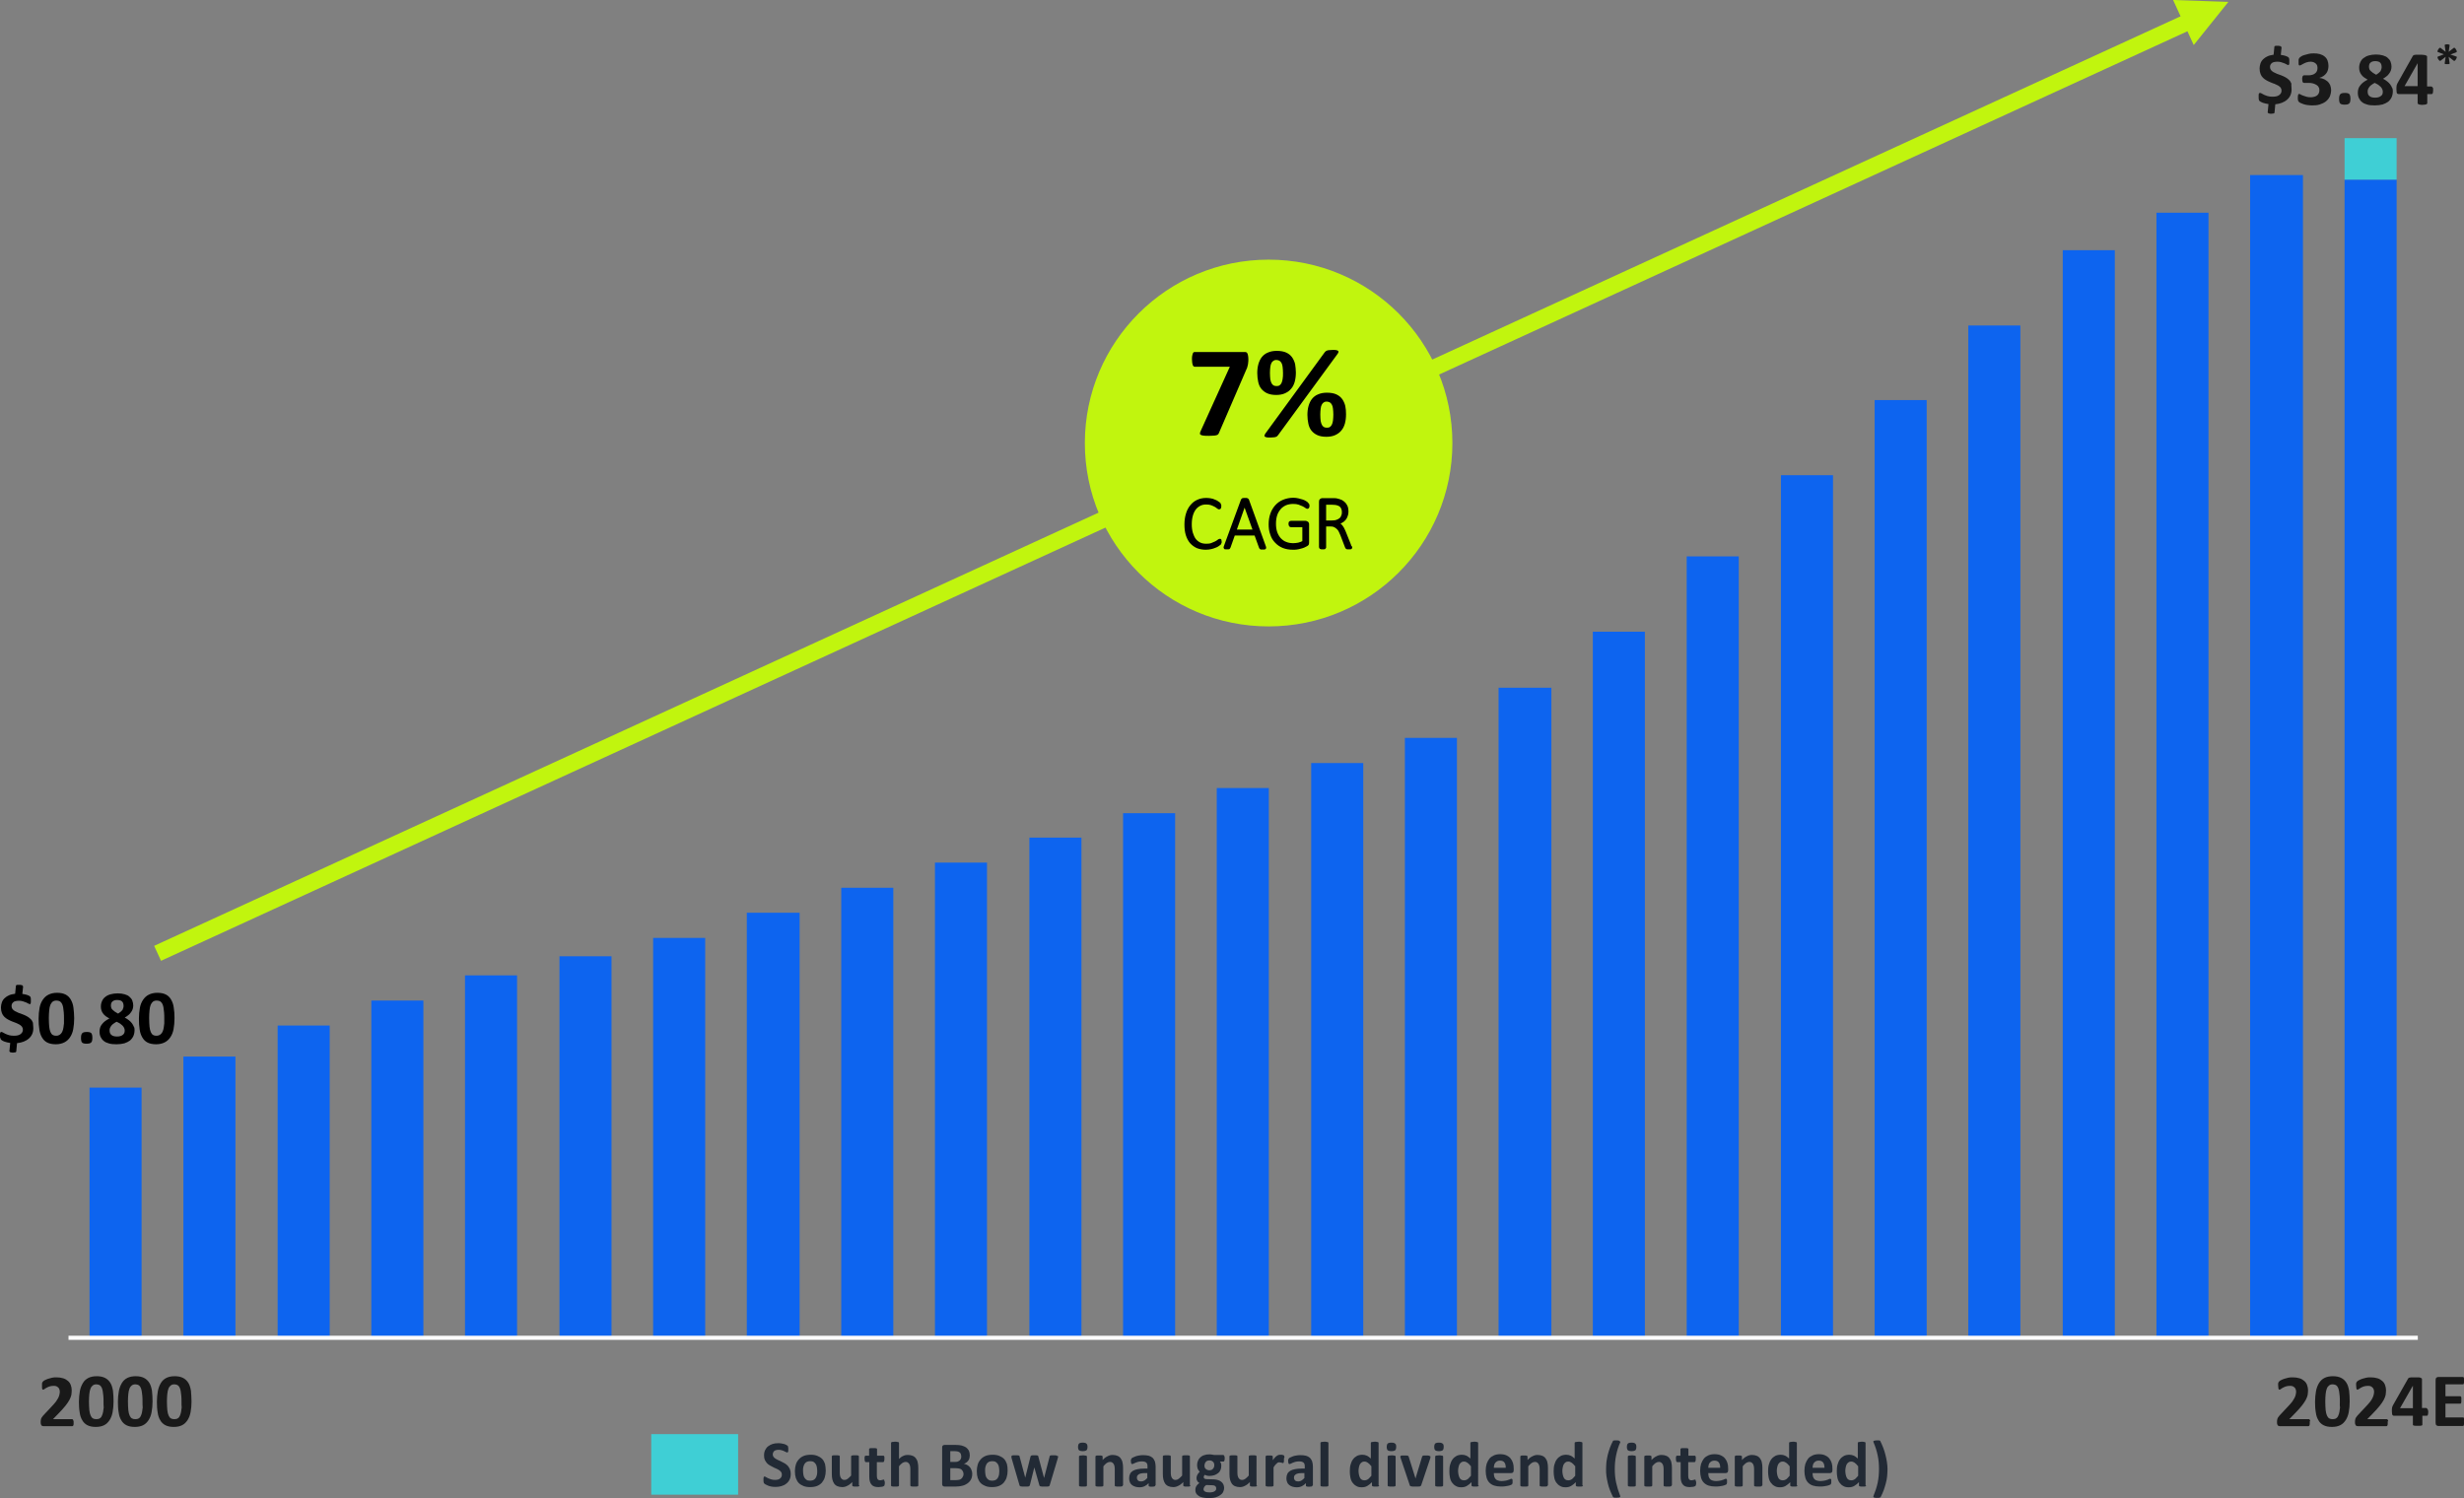 <?xml version="1.0" encoding="utf-8"?>
<!-- Generator: Adobe Illustrator 27.9.6, SVG Export Plug-In . SVG Version: 9.03 Build 54986)  -->
<svg version="1.1" id="Layer_1" xmlns="http://www.w3.org/2000/svg" xmlns:xlink="http://www.w3.org/1999/xlink" x="0px" y="0px"
	 viewBox="0 0 1301.9 791.7" style="enable-background:new 0 0 1301.9 791.7;" xml:space="preserve">
<rect x="0" y="0" width="1301.9" height="791.7" fill="#808080" stroke="none"/>
<style type="text/css">
	.st0{fill:#191919;}
	.st1{clip-path:url(#SVGID_00000142875572093935500550000006767823061955293573_);fill:#0D64EF;}
	
		.st2{clip-path:url(#SVGID_00000113315831834389949070000003715068827332037527_);fill-rule:evenodd;clip-rule:evenodd;fill:#3FCFD5;}
	.st3{fill:none;stroke:#FBFBFB;stroke-width:2.179;stroke-linejoin:round;stroke-miterlimit:10;}
	.st4{fill:#C1F50E;}
	.st5{fill-rule:evenodd;clip-rule:evenodd;fill:#C1F50E;}
	.st6{stroke:#000000;stroke-width:1.166;stroke-miterlimit:10;}
	.st7{fill:#222A35;}
	.st8{fill-rule:evenodd;clip-rule:evenodd;fill:#3FCFD5;}
</style>
<g>
	<path class="st0" d="M1210.8,47.2c0,1.2-0.2,2.2-0.6,3.1c-0.4,0.9-1,1.7-1.8,2.4c-0.8,0.7-1.7,1.2-2.7,1.6
		c-1.1,0.4-2.2,0.7-3.5,0.8l-0.4,4.3c0,0.1,0,0.2-0.1,0.3c0,0.1-0.1,0.1-0.3,0.2c-0.1,0.1-0.3,0.1-0.5,0.1c-0.2,0-0.5,0.1-0.8,0.1
		c-0.4,0-0.8,0-1-0.1c-0.3,0-0.5-0.1-0.6-0.2s-0.2-0.2-0.3-0.3c0-0.1-0.1-0.3,0-0.4l0.4-4.1c-0.6-0.1-1.1-0.2-1.6-0.3
		c-0.5-0.1-1-0.3-1.4-0.4c-0.4-0.2-0.8-0.3-1.1-0.5c-0.3-0.2-0.5-0.3-0.7-0.5c-0.2-0.2-0.3-0.4-0.3-0.7c-0.1-0.3-0.1-0.8-0.1-1.3
		c0-0.5,0-0.8,0-1.1c0-0.3,0.1-0.5,0.1-0.7c0.1-0.2,0.2-0.3,0.3-0.3c0.1-0.1,0.2-0.1,0.4-0.1c0.2,0,0.4,0.1,0.8,0.3
		c0.3,0.2,0.8,0.4,1.3,0.7c0.5,0.2,1.2,0.5,1.9,0.7c0.7,0.2,1.6,0.3,2.6,0.3c1.6,0,2.8-0.3,3.5-0.9c0.8-0.6,1.2-1.4,1.2-2.3
		c0-0.6-0.2-1.2-0.5-1.6c-0.3-0.4-0.8-0.8-1.3-1.1c-0.6-0.3-1.2-0.6-1.9-0.9c-0.7-0.2-1.4-0.5-2.1-0.8c-0.7-0.3-1.4-0.6-2.1-1
		c-0.7-0.4-1.3-0.8-1.9-1.4c-0.6-0.6-1-1.2-1.3-2c-0.3-0.8-0.5-1.7-0.5-2.9c0-1,0.2-1.9,0.5-2.8c0.3-0.8,0.8-1.6,1.5-2.2
		c0.6-0.6,1.4-1.1,2.3-1.5c0.9-0.4,2-0.6,3.1-0.8l0.4-4.1c0-0.1,0-0.2,0.1-0.3c0-0.1,0.1-0.1,0.3-0.2c0.1-0.1,0.3-0.1,0.5-0.1
		c0.2,0,0.5,0,0.9,0c0.4,0,0.8,0,1,0.1c0.3,0,0.5,0.1,0.6,0.2c0.1,0.1,0.2,0.2,0.3,0.3c0,0.1,0.1,0.3,0.1,0.4l-0.4,3.8
		c0.4,0.1,0.8,0.1,1.2,0.2c0.4,0.1,0.8,0.2,1.2,0.3c0.4,0.1,0.7,0.3,1,0.4c0.3,0.1,0.5,0.3,0.6,0.4c0.1,0.1,0.2,0.2,0.3,0.3
		c0.1,0.1,0.1,0.3,0.1,0.4c0,0.2,0.1,0.4,0.1,0.6c0,0.2,0,0.5,0,0.8c0,0.4,0,0.8,0,1c0,0.3-0.1,0.5-0.1,0.6
		c-0.1,0.1-0.1,0.2-0.2,0.3c-0.1,0-0.1,0.1-0.2,0.1c-0.2,0-0.4-0.1-0.8-0.3c-0.3-0.2-0.8-0.4-1.2-0.6c-0.5-0.2-1.1-0.4-1.7-0.6
		c-0.6-0.2-1.3-0.3-2.1-0.3c-0.7,0-1.3,0.1-1.8,0.2c-0.5,0.1-0.9,0.3-1.2,0.6c-0.3,0.2-0.5,0.5-0.7,0.9c-0.1,0.3-0.2,0.7-0.2,1.1
		c0,0.6,0.2,1.2,0.5,1.6c0.3,0.4,0.8,0.8,1.3,1.1c0.6,0.3,1.2,0.6,1.9,0.9c0.7,0.3,1.4,0.5,2.2,0.8c0.7,0.3,1.5,0.6,2.2,1
		c0.7,0.4,1.3,0.8,1.9,1.4c0.6,0.5,1,1.2,1.3,2C1210.6,45.2,1210.8,46.1,1210.8,47.2z"/>
	<path class="st0" d="M1231.7,47.5c0,1.3-0.3,2.5-0.7,3.5c-0.5,1-1.2,1.9-2.1,2.6c-0.9,0.7-2,1.2-3.2,1.6c-1.2,0.4-2.6,0.5-4.1,0.5
		c-0.9,0-1.7-0.1-2.5-0.2c-0.8-0.1-1.5-0.3-2.1-0.5c-0.6-0.2-1.1-0.4-1.5-0.6c-0.4-0.2-0.6-0.4-0.8-0.5c-0.1-0.1-0.2-0.2-0.3-0.4
		c-0.1-0.1-0.1-0.3-0.2-0.5c0-0.2-0.1-0.4-0.1-0.7c0-0.3,0-0.6,0-1c0-0.6,0.1-1.1,0.2-1.3c0.1-0.2,0.3-0.4,0.5-0.4
		c0.1,0,0.4,0.1,0.7,0.3c0.3,0.2,0.8,0.4,1.3,0.6c0.5,0.2,1.1,0.4,1.8,0.6c0.7,0.2,1.5,0.3,2.3,0.3c0.7,0,1.4-0.1,2-0.3
		c0.6-0.2,1.1-0.4,1.4-0.7c0.4-0.3,0.7-0.7,0.9-1.2c0.2-0.5,0.3-1,0.3-1.5c0-0.6-0.1-1.2-0.4-1.6c-0.2-0.5-0.6-0.9-1.1-1.2
		c-0.5-0.3-1.1-0.6-1.8-0.8c-0.7-0.2-1.5-0.3-2.5-0.3h-2.3c-0.2,0-0.3,0-0.4-0.1c-0.1,0-0.2-0.1-0.3-0.3c-0.1-0.1-0.1-0.4-0.2-0.6
		c0-0.3-0.1-0.6-0.1-1c0-0.4,0-0.7,0.1-1c0-0.2,0.1-0.4,0.2-0.6c0.1-0.1,0.2-0.2,0.3-0.3c0.1-0.1,0.3-0.1,0.4-0.1h2.3
		c0.8,0,1.5-0.1,2.1-0.3c0.6-0.2,1.1-0.4,1.5-0.8c0.4-0.3,0.7-0.7,0.9-1.2c0.2-0.5,0.3-1,0.3-1.6c0-0.4-0.1-0.9-0.2-1.3
		c-0.1-0.4-0.4-0.7-0.7-1c-0.3-0.3-0.7-0.5-1.1-0.7c-0.5-0.2-1-0.3-1.6-0.3c-0.7,0-1.4,0.1-2,0.3c-0.6,0.2-1.2,0.4-1.7,0.7
		c-0.5,0.3-0.9,0.5-1.3,0.7s-0.6,0.3-0.8,0.3c-0.1,0-0.2,0-0.3-0.1c-0.1,0-0.1-0.1-0.2-0.3c-0.1-0.1-0.1-0.3-0.1-0.6
		c0-0.3,0-0.6,0-1c0-0.3,0-0.6,0-0.8c0-0.2,0-0.4,0.1-0.6c0-0.1,0.1-0.3,0.2-0.4c0.1-0.1,0.2-0.2,0.3-0.4c0.1-0.1,0.4-0.3,0.8-0.6
		c0.4-0.3,0.9-0.5,1.6-0.7c0.6-0.2,1.4-0.4,2.2-0.6c0.8-0.2,1.7-0.3,2.7-0.3c1.3,0,2.4,0.1,3.4,0.4c1,0.3,1.8,0.7,2.5,1.3
		c0.7,0.6,1.2,1.2,1.5,2.1c0.3,0.8,0.5,1.7,0.5,2.8c0,0.8-0.1,1.5-0.3,2.2c-0.2,0.7-0.5,1.3-0.9,1.8c-0.4,0.5-0.9,1-1.5,1.4
		s-1.3,0.7-2,0.9v0.1c0.9,0.1,1.7,0.3,2.5,0.7c0.7,0.4,1.3,0.8,1.9,1.3c0.5,0.5,0.9,1.2,1.2,1.8C1231.5,46,1231.7,46.7,1231.7,47.5z
		"/>
	<path class="st0" d="M1241.9,52.2c0,1.3-0.2,2.1-0.7,2.5c-0.4,0.4-1.2,0.6-2.4,0.6c-1.1,0-1.9-0.2-2.3-0.6
		c-0.4-0.4-0.6-1.2-0.6-2.4c0-1.3,0.2-2.1,0.7-2.6c0.4-0.4,1.2-0.6,2.4-0.6c1.1,0,1.9,0.2,2.3,0.6
		C1241.7,50.2,1241.9,51,1241.9,52.2z"/>
	<path class="st0" d="M1264.3,48.1c0,1.2-0.2,2.2-0.6,3.2c-0.4,0.9-1,1.7-1.8,2.4c-0.8,0.6-1.8,1.1-3,1.5c-1.2,0.3-2.6,0.5-4.1,0.5
		c-1.5,0-2.8-0.1-3.9-0.4c-1.1-0.3-2.1-0.7-2.8-1.3c-0.8-0.6-1.3-1.3-1.7-2.1c-0.4-0.8-0.6-1.8-0.6-2.9c0-0.7,0.1-1.4,0.3-2.1
		c0.2-0.7,0.6-1.3,1-1.8c0.4-0.6,1-1.1,1.6-1.6c0.7-0.5,1.4-1,2.3-1.4c-0.7-0.4-1.3-0.8-1.9-1.2c-0.6-0.4-1-0.9-1.4-1.4
		s-0.7-1.1-0.9-1.7c-0.2-0.6-0.3-1.3-0.3-2c0-1.1,0.2-2,0.6-2.9c0.4-0.9,0.9-1.6,1.7-2.2s1.7-1.1,2.8-1.4c1.1-0.3,2.4-0.5,3.8-0.5
		c1.4,0,2.7,0.2,3.7,0.5c1,0.3,1.9,0.7,2.5,1.3c0.7,0.6,1.2,1.2,1.5,2c0.3,0.8,0.5,1.7,0.5,2.6c0,0.6-0.1,1.3-0.3,1.9
		c-0.2,0.6-0.5,1.2-0.9,1.7c-0.4,0.5-0.8,1.1-1.4,1.5c-0.6,0.5-1.2,0.9-1.9,1.3c0.8,0.4,1.6,0.9,2.2,1.4c0.6,0.5,1.2,1,1.6,1.6
		c0.4,0.6,0.8,1.2,1,1.8C1264.2,46.7,1264.3,47.4,1264.3,48.1z M1259,48.5c0-0.5-0.1-1-0.3-1.4c-0.2-0.4-0.4-0.8-0.8-1.2
		c-0.4-0.4-0.8-0.7-1.3-1.1c-0.5-0.3-1.2-0.7-1.9-1c-0.6,0.3-1.2,0.7-1.6,1c-0.5,0.3-0.9,0.7-1.2,1.1c-0.3,0.4-0.5,0.8-0.7,1.2
		c-0.2,0.4-0.2,0.9-0.2,1.3c0,1.1,0.3,1.9,1,2.4c0.7,0.6,1.7,0.8,3,0.8c1.3,0,2.3-0.3,3-0.9C1258.7,50.3,1259,49.5,1259,48.5z
		 M1258.4,35.4c0-0.5-0.1-0.9-0.2-1.3s-0.3-0.7-0.6-1c-0.3-0.3-0.6-0.5-1.1-0.6c-0.4-0.1-0.9-0.2-1.5-0.2c-1.1,0-2,0.3-2.5,0.8
		c-0.6,0.5-0.8,1.2-0.8,2.2c0,0.4,0.1,0.8,0.2,1.2c0.1,0.4,0.4,0.7,0.7,1c0.3,0.3,0.7,0.6,1.2,1c0.5,0.3,1,0.6,1.7,1
		c1-0.6,1.7-1.2,2.3-1.9C1258.1,36.9,1258.4,36.2,1258.4,35.4z"/>
	<path class="st0" d="M1285.6,47.6c0,0.7-0.1,1.2-0.2,1.6c-0.1,0.4-0.3,0.5-0.6,0.5h-2.3v4.7c0,0.1,0,0.3-0.1,0.4s-0.2,0.2-0.4,0.3
		c-0.2,0.1-0.5,0.1-0.8,0.2c-0.3,0-0.7,0.1-1.3,0.1c-0.5,0-0.9,0-1.2-0.1c-0.3,0-0.6-0.1-0.8-0.2s-0.3-0.2-0.4-0.3
		c-0.1-0.1-0.1-0.2-0.1-0.4v-4.7h-10c-0.2,0-0.4,0-0.5-0.1c-0.1,0-0.3-0.2-0.4-0.3c-0.1-0.2-0.2-0.4-0.2-0.7c0-0.3-0.1-0.7-0.1-1.3
		c0-0.4,0-0.8,0-1.1c0-0.3,0.1-0.6,0.1-0.9c0-0.3,0.1-0.5,0.2-0.7c0.1-0.2,0.2-0.5,0.3-0.7l8.1-14.4c0.1-0.1,0.2-0.2,0.3-0.3
		c0.2-0.1,0.4-0.2,0.7-0.2c0.3-0.1,0.7-0.1,1.1-0.1c0.4,0,1,0,1.6,0c0.7,0,1.3,0,1.8,0.1c0.5,0,0.9,0.1,1.2,0.2
		c0.3,0.1,0.5,0.2,0.6,0.3c0.1,0.1,0.2,0.2,0.2,0.4v15.8h2.3c0.2,0,0.4,0.2,0.6,0.5C1285.6,46.3,1285.6,46.8,1285.6,47.6z
		 M1277.4,33.4L1277.4,33.4l-6.9,12.1h6.9V33.4z"/>
</g>
<g>
	<g>
		<path class="st0" d="M1297.9,29.9c0.2,0.1,0.3,0.2,0.2,0.4c0,0.2-0.2,0.5-0.4,1c-0.3,0.4-0.5,0.7-0.7,0.8c-0.2,0.1-0.3,0.1-0.5,0
			l-2.7-2.1l0.5,3.4c0,0.2,0,0.3-0.2,0.4c-0.2,0.1-0.6,0.1-1.1,0.1c-0.5,0-0.9,0-1.1-0.1c-0.2-0.1-0.3-0.2-0.2-0.4l0.5-3.4l-2.7,2.1
			c-0.1,0.1-0.3,0.1-0.5,0c-0.2-0.1-0.4-0.4-0.7-0.8c-0.3-0.4-0.4-0.8-0.4-1c0-0.2,0.1-0.4,0.2-0.4l3.2-1.2l-3.2-1.2
			c-0.2-0.1-0.3-0.2-0.2-0.4c0-0.2,0.1-0.5,0.4-1c0.3-0.4,0.5-0.7,0.7-0.8c0.2-0.1,0.3-0.1,0.5,0l2.7,2.1l-0.5-3.4
			c0-0.2,0-0.3,0.2-0.4c0.2-0.1,0.6-0.2,1.1-0.2c0.5,0,0.9,0.1,1.1,0.2c0.2,0.1,0.3,0.2,0.2,0.4l-0.5,3.4l2.7-2.1
			c0.1-0.1,0.3-0.1,0.5,0c0.2,0.1,0.4,0.4,0.7,0.9c0.3,0.4,0.4,0.8,0.4,1c0,0.2-0.1,0.4-0.2,0.4l-3.2,1.2L1297.9,29.9z"/>
	</g>
	<g>
		<path d="M17.6,543.3c0,1.2-0.2,2.2-0.6,3.1s-1,1.7-1.8,2.4c-0.8,0.7-1.7,1.2-2.7,1.6c-1.1,0.4-2.2,0.7-3.5,0.8l-0.4,4.3
			c0,0.1,0,0.2-0.1,0.3c0,0.1-0.1,0.1-0.3,0.2c-0.1,0.1-0.3,0.1-0.5,0.1c-0.2,0-0.5,0.1-0.8,0.1c-0.4,0-0.8,0-1-0.1
			c-0.3,0-0.5-0.1-0.6-0.2c-0.1-0.1-0.2-0.2-0.3-0.3c0-0.1-0.1-0.3,0-0.4l0.4-4.1c-0.6-0.1-1.1-0.2-1.6-0.3s-1-0.3-1.4-0.4
			c-0.4-0.2-0.8-0.3-1.1-0.5c-0.3-0.2-0.5-0.3-0.7-0.5c-0.2-0.2-0.3-0.4-0.3-0.7C0,548.5,0,548.1,0,547.5c0-0.5,0-0.8,0-1.1
			c0-0.3,0.1-0.5,0.1-0.7c0.1-0.2,0.2-0.3,0.3-0.3c0.1-0.1,0.2-0.1,0.4-0.1c0.2,0,0.4,0.1,0.8,0.3c0.3,0.2,0.8,0.4,1.3,0.7
			c0.5,0.2,1.2,0.5,1.9,0.7c0.7,0.2,1.6,0.3,2.6,0.3c1.6,0,2.8-0.3,3.5-0.9c0.8-0.6,1.2-1.4,1.2-2.3c0-0.6-0.2-1.2-0.5-1.6
			c-0.3-0.4-0.8-0.8-1.3-1.1c-0.6-0.3-1.2-0.6-1.9-0.9c-0.7-0.3-1.4-0.5-2.1-0.8c-0.7-0.3-1.4-0.6-2.1-1c-0.7-0.4-1.3-0.8-1.9-1.4
			s-1-1.2-1.3-2c-0.3-0.8-0.5-1.7-0.5-2.9c0-1,0.2-1.9,0.5-2.8c0.3-0.8,0.8-1.6,1.5-2.2c0.6-0.6,1.4-1.1,2.3-1.5s2-0.6,3.2-0.8
			l0.4-4.1c0-0.1,0-0.2,0.1-0.3c0-0.1,0.1-0.1,0.3-0.2s0.3-0.1,0.5-0.1c0.2,0,0.5,0,0.9,0c0.4,0,0.8,0,1,0.1c0.3,0,0.5,0.1,0.6,0.2
			c0.1,0.1,0.2,0.2,0.3,0.3c0,0.1,0.1,0.3,0.1,0.4l-0.4,3.8c0.4,0.1,0.8,0.1,1.2,0.2c0.4,0.1,0.8,0.2,1.2,0.3c0.4,0.1,0.7,0.3,1,0.4
			c0.3,0.1,0.5,0.3,0.6,0.4c0.1,0.1,0.2,0.2,0.3,0.3c0.1,0.1,0.1,0.3,0.1,0.4c0,0.2,0.1,0.4,0.1,0.6c0,0.2,0,0.5,0,0.8
			c0,0.4,0,0.8,0,1c0,0.3-0.1,0.5-0.1,0.6c-0.1,0.1-0.1,0.2-0.2,0.3c-0.1,0-0.1,0.1-0.2,0.1c-0.2,0-0.4-0.1-0.8-0.3
			c-0.3-0.2-0.8-0.4-1.2-0.6c-0.5-0.2-1.1-0.4-1.7-0.6c-0.6-0.2-1.3-0.3-2.1-0.3c-0.7,0-1.3,0.1-1.8,0.2c-0.5,0.1-0.9,0.3-1.2,0.6
			s-0.5,0.5-0.7,0.9c-0.1,0.3-0.2,0.7-0.2,1.1c0,0.6,0.2,1.2,0.5,1.6c0.3,0.4,0.8,0.8,1.3,1.1c0.6,0.3,1.2,0.6,1.9,0.9
			c0.7,0.3,1.4,0.5,2.2,0.8s1.5,0.6,2.2,1c0.7,0.4,1.3,0.8,1.9,1.4c0.6,0.5,1,1.2,1.3,2C17.4,541.3,17.6,542.2,17.6,543.3z"/>
		<path d="M39.2,538.1c0,2.1-0.2,4-0.5,5.7c-0.3,1.7-0.9,3.1-1.7,4.3c-0.8,1.2-1.8,2.1-3,2.7c-1.2,0.6-2.7,1-4.5,1
			c-1.8,0-3.3-0.3-4.5-0.9c-1.2-0.6-2.1-1.5-2.8-2.7c-0.7-1.2-1.2-2.6-1.4-4.2c-0.3-1.7-0.4-3.6-0.4-5.7c0-2.1,0.2-4,0.5-5.7
			c0.3-1.7,0.9-3.1,1.7-4.3c0.8-1.2,1.8-2.1,3-2.7c1.2-0.6,2.7-1,4.5-1c1.8,0,3.3,0.3,4.5,0.9c1.2,0.6,2.1,1.5,2.8,2.7
			c0.7,1.2,1.2,2.6,1.4,4.2C39,534.1,39.2,536,39.2,538.1z M33.8,538.3c0-1.2,0-2.3-0.1-3.3c-0.1-1-0.2-1.8-0.3-2.5
			c-0.1-0.7-0.3-1.3-0.5-1.8c-0.2-0.5-0.5-0.9-0.8-1.2c-0.3-0.3-0.6-0.5-1-0.6c-0.4-0.1-0.8-0.2-1.3-0.2c-0.8,0-1.5,0.2-2,0.6
			c-0.5,0.4-0.9,1-1.2,1.7c-0.3,0.8-0.5,1.7-0.6,2.9s-0.2,2.5-0.2,4c0,1.9,0.1,3.4,0.2,4.6c0.1,1.2,0.4,2.2,0.7,2.9
			c0.3,0.7,0.7,1.2,1.2,1.5c0.5,0.3,1.1,0.4,1.8,0.4c0.5,0,1-0.1,1.4-0.3c0.4-0.2,0.8-0.4,1.1-0.8c0.3-0.3,0.6-0.8,0.8-1.3
			c0.2-0.5,0.4-1.1,0.5-1.8c0.1-0.7,0.2-1.4,0.3-2.3C33.8,540.3,33.8,539.4,33.8,538.3z"/>
		<path d="M48.8,548.4c0,1.3-0.2,2.1-0.7,2.5c-0.4,0.4-1.2,0.6-2.4,0.6c-1.1,0-1.9-0.2-2.3-0.6c-0.4-0.4-0.6-1.2-0.6-2.4
			c0-1.3,0.2-2.1,0.7-2.6c0.4-0.4,1.2-0.6,2.4-0.6c1.1,0,1.9,0.2,2.3,0.6C48.6,546.3,48.8,547.2,48.8,548.4z"/>
		<path d="M71.1,544.2c0,1.2-0.2,2.2-0.6,3.2c-0.4,0.9-1,1.7-1.8,2.4c-0.8,0.6-1.8,1.1-3,1.5c-1.2,0.3-2.6,0.5-4.1,0.5
			c-1.5,0-2.8-0.1-3.9-0.4c-1.1-0.3-2.1-0.7-2.8-1.3c-0.8-0.6-1.3-1.3-1.7-2.1c-0.4-0.8-0.6-1.8-0.6-2.9c0-0.7,0.1-1.4,0.3-2.1
			c0.2-0.7,0.6-1.3,1-1.8c0.4-0.6,1-1.1,1.6-1.6c0.7-0.5,1.4-1,2.3-1.4c-0.7-0.4-1.3-0.8-1.9-1.2c-0.6-0.4-1-0.9-1.4-1.4
			c-0.4-0.5-0.7-1.1-0.9-1.7c-0.2-0.6-0.3-1.3-0.3-2c0-1.1,0.2-2,0.6-2.9c0.4-0.9,0.9-1.6,1.7-2.2c0.7-0.6,1.7-1.1,2.8-1.4
			c1.1-0.3,2.4-0.5,3.8-0.5c1.4,0,2.7,0.2,3.7,0.5c1,0.3,1.9,0.7,2.5,1.3c0.7,0.6,1.2,1.2,1.5,2c0.3,0.8,0.5,1.7,0.5,2.6
			c0,0.6-0.1,1.3-0.3,1.9c-0.2,0.6-0.5,1.2-0.9,1.7c-0.4,0.5-0.8,1.1-1.4,1.5c-0.6,0.5-1.2,0.9-1.9,1.3c0.8,0.4,1.6,0.9,2.2,1.4
			c0.6,0.5,1.2,1,1.6,1.6s0.8,1.2,1,1.8C71,542.8,71.1,543.5,71.1,544.2z M65.9,544.6c0-0.5-0.1-1-0.3-1.4c-0.2-0.4-0.4-0.8-0.8-1.2
			c-0.4-0.4-0.8-0.7-1.3-1.1c-0.5-0.3-1.2-0.7-1.9-1c-0.6,0.3-1.2,0.7-1.6,1c-0.5,0.3-0.9,0.7-1.2,1.1c-0.3,0.4-0.5,0.8-0.7,1.2
			c-0.2,0.4-0.2,0.9-0.2,1.3c0,1.1,0.3,1.9,1,2.4c0.7,0.6,1.7,0.8,3,0.8c1.3,0,2.3-0.3,3-0.9C65.5,546.4,65.9,545.6,65.9,544.6z
			 M65.3,531.5c0-0.5-0.1-0.9-0.2-1.3c-0.1-0.4-0.3-0.7-0.6-1c-0.3-0.3-0.6-0.5-1.1-0.6c-0.4-0.1-0.9-0.2-1.5-0.2
			c-1.1,0-2,0.3-2.5,0.8c-0.6,0.5-0.8,1.2-0.8,2.2c0,0.4,0.1,0.8,0.2,1.2c0.1,0.4,0.4,0.7,0.7,1c0.3,0.3,0.7,0.6,1.2,1
			c0.5,0.3,1,0.6,1.7,1c1-0.6,1.7-1.2,2.3-1.9C65,533.1,65.3,532.3,65.3,531.5z"/>
		<path d="M92.2,538.1c0,2.1-0.2,4-0.5,5.7c-0.3,1.7-0.9,3.1-1.7,4.3c-0.8,1.2-1.8,2.1-3,2.7c-1.2,0.6-2.7,1-4.5,1
			c-1.8,0-3.3-0.3-4.5-0.9c-1.2-0.6-2.1-1.5-2.8-2.7c-0.7-1.2-1.2-2.6-1.4-4.2c-0.3-1.7-0.4-3.6-0.4-5.7c0-2.1,0.2-4,0.5-5.7
			c0.3-1.7,0.9-3.1,1.7-4.3c0.8-1.2,1.8-2.1,3-2.7c1.2-0.6,2.7-1,4.5-1c1.8,0,3.3,0.3,4.5,0.9c1.2,0.6,2.1,1.5,2.8,2.7
			c0.7,1.2,1.2,2.6,1.4,4.2C92.1,534.1,92.2,536,92.2,538.1z M86.8,538.3c0-1.2,0-2.3-0.1-3.3c-0.1-1-0.2-1.8-0.3-2.5
			c-0.1-0.7-0.3-1.3-0.5-1.8c-0.2-0.5-0.5-0.9-0.8-1.2c-0.3-0.3-0.6-0.5-1-0.6c-0.4-0.1-0.8-0.2-1.3-0.2c-0.8,0-1.5,0.2-2,0.6
			c-0.5,0.4-0.9,1-1.2,1.7c-0.3,0.8-0.5,1.7-0.6,2.9s-0.2,2.5-0.2,4c0,1.9,0.1,3.4,0.2,4.6c0.1,1.2,0.4,2.2,0.7,2.9
			c0.3,0.7,0.7,1.2,1.2,1.5c0.5,0.3,1.1,0.4,1.8,0.4c0.5,0,1-0.1,1.4-0.3c0.4-0.2,0.8-0.4,1.1-0.8c0.3-0.3,0.6-0.8,0.8-1.3
			c0.2-0.5,0.4-1.1,0.5-1.8c0.1-0.7,0.2-1.4,0.3-2.3C86.8,540.3,86.8,539.4,86.8,538.3z"/>
	</g>
</g>
<g>
	<defs>
		<polygon id="SVGID_1_" points="36.2,709 1279.2,709 1279.2,72.6 36.2,72.6 36.2,709 		"/>
	</defs>
	<clipPath id="SVGID_00000060023953477279215390000001202111143341361332_">
		<use xlink:href="#SVGID_1_"  style="overflow:visible;"/>
	</clipPath>
	<path style="clip-path:url(#SVGID_00000060023953477279215390000001202111143341361332_);fill:#0D64EF;" d="M47.3,574.7h27.5v132.2
		H47.3V574.7L47.3,574.7z M96.9,558.3h27.5v148.5H96.9V558.3L96.9,558.3z M146.7,541.9h27.5v164.9h-27.5V541.9L146.7,541.9z
		 M196.2,528.7h27.5v178.2h-27.5V528.7L196.2,528.7z M245.7,515.4h27.5v191.4h-27.5V515.4L245.7,515.4z M295.6,505.3h27.5v201.5
		h-27.5V505.3L295.6,505.3z M345.1,495.6h27.5v211.3h-27.5V495.6L345.1,495.6z M394.6,482.3h27.9v224.6h-27.9V482.3L394.6,482.3z
		 M444.5,469.1H472v237.8h-27.5V469.1L444.5,469.1z M494,455.8h27.5v251.1H494V455.8L494,455.8z M543.9,442.6h27.5v264.3h-27.5
		V442.6L543.9,442.6z M593.4,429.7h27.5v277.2h-27.5V429.7L593.4,429.7z M642.9,416.4h27.5v290.5h-27.5V416.4L642.9,416.4z
		 M692.8,403.2h27.5v303.7h-27.5V403.2L692.8,403.2z M742.3,389.9h27.5v317h-27.5V389.9L742.3,389.9z M791.8,363.4h27.9v343.5h-27.9
		V363.4L791.8,363.4z M841.6,333.8h27.5v373.1h-27.5V333.8L841.6,333.8z M891.2,294h27.5v412.8h-27.5V294L891.2,294z M941,251.1
		h27.5v455.7H941V251.1L941,251.1z M990.5,211.4h27.5v495.5h-27.5V211.4L990.5,211.4z M1040,172h27.5v534.9H1040V172L1040,172z
		 M1089.9,132.2h27.5v574.6h-27.5V132.2L1089.9,132.2z M1139.4,112.4h27.5v594.5h-27.5V112.4L1139.4,112.4z M1188.9,92.5h27.9v614.4
		h-27.9V92.5L1188.9,92.5z M1238.8,94.9h27.5v611.9h-27.5V94.9L1238.8,94.9z"/>
</g>
<g>
	<defs>
		<polygon id="SVGID_00000101822228822796522280000011583478443057645999_" points="36.2,709 1279.2,709 1279.2,72.6 36.2,72.6 
			36.2,709 		"/>
	</defs>
	<clipPath id="SVGID_00000125584673669269604760000003849928416436041344_">
		<use xlink:href="#SVGID_00000101822228822796522280000011583478443057645999_"  style="overflow:visible;"/>
	</clipPath>
	
		<polygon style="clip-path:url(#SVGID_00000125584673669269604760000003849928416436041344_);fill-rule:evenodd;clip-rule:evenodd;fill:#3FCFD5;" points="
		1238.8,73 1266.3,73 1266.3,94.9 1238.8,94.9 1238.8,73 	"/>
</g>
<g>
	<line class="st3" x1="36.2" y1="706.9" x2="1277.5" y2="706.9"/>
</g>
<g>
	<path class="st0" d="M38.9,751.4c0,0.4,0,0.7,0,1c0,0.3-0.1,0.5-0.1,0.7c-0.1,0.2-0.2,0.3-0.3,0.4c-0.1,0.1-0.2,0.1-0.4,0.1H23.2
		c-0.3,0-0.5,0-0.8-0.1c-0.2-0.1-0.4-0.2-0.5-0.3c-0.1-0.2-0.2-0.4-0.3-0.7c-0.1-0.3-0.1-0.7-0.1-1.1c0-0.4,0-0.8,0.1-1.1
		c0-0.3,0.1-0.6,0.2-0.8c0.1-0.2,0.2-0.5,0.4-0.7c0.2-0.2,0.4-0.5,0.6-0.8l4.5-4.8c0.9-0.9,1.6-1.8,2.2-2.5c0.5-0.8,1-1.5,1.3-2.1
		c0.3-0.6,0.5-1.2,0.6-1.7c0.1-0.5,0.2-1,0.2-1.5c0-0.4-0.1-0.9-0.2-1.2c-0.1-0.4-0.3-0.7-0.6-1c-0.3-0.3-0.6-0.5-1-0.7
		c-0.4-0.2-0.9-0.2-1.5-0.2c-0.8,0-1.5,0.1-2.1,0.3c-0.6,0.2-1.1,0.4-1.6,0.7c-0.5,0.2-0.8,0.5-1.1,0.7c-0.3,0.2-0.5,0.3-0.7,0.3
		c-0.1,0-0.2,0-0.3-0.1c-0.1-0.1-0.2-0.2-0.2-0.4c-0.1-0.2-0.1-0.4-0.1-0.7c0-0.3,0-0.7,0-1.1c0-0.3,0-0.6,0-0.8
		c0-0.2,0-0.4,0.1-0.5c0-0.2,0.1-0.3,0.2-0.4c0.1-0.1,0.2-0.2,0.3-0.4c0.2-0.2,0.5-0.4,0.9-0.6c0.4-0.2,1-0.5,1.6-0.7
		c0.7-0.2,1.4-0.4,2.2-0.6c0.8-0.2,1.6-0.2,2.4-0.2c1.3,0,2.5,0.2,3.5,0.5c1,0.3,1.8,0.8,2.5,1.4c0.7,0.6,1.2,1.3,1.5,2.2
		c0.3,0.8,0.5,1.7,0.5,2.7c0,0.8-0.1,1.7-0.2,2.5c-0.2,0.8-0.5,1.7-1,2.6c-0.5,0.9-1.2,2-2.1,3.1c-0.9,1.1-2.1,2.5-3.6,4l-3,3.1H38
		c0.1,0,0.3,0,0.4,0.1c0.1,0.1,0.2,0.2,0.3,0.4c0.1,0.2,0.1,0.4,0.2,0.7C38.9,750.7,38.9,751,38.9,751.4z"/>
	<path class="st0" d="M60,740.6c0,2.1-0.2,3.9-0.5,5.6c-0.3,1.7-0.9,3.1-1.6,4.2c-0.8,1.2-1.7,2.1-2.9,2.7s-2.7,0.9-4.4,0.9
		c-1.8,0-3.2-0.3-4.4-0.9c-1.2-0.6-2.1-1.5-2.7-2.6c-0.7-1.1-1.2-2.5-1.4-4.2c-0.3-1.6-0.4-3.5-0.4-5.6c0-2,0.2-3.9,0.5-5.6
		c0.3-1.7,0.9-3.1,1.6-4.3c0.7-1.2,1.7-2.1,2.9-2.7c1.2-0.6,2.7-0.9,4.4-0.9c1.8,0,3.2,0.3,4.4,0.9c1.2,0.6,2.1,1.5,2.8,2.6
		c0.7,1.1,1.1,2.5,1.4,4.2C59.9,736.6,60,738.5,60,740.6z M54.7,740.8c0-1.2,0-2.3-0.1-3.2c-0.1-0.9-0.2-1.7-0.3-2.4
		c-0.1-0.7-0.3-1.3-0.5-1.8c-0.2-0.5-0.5-0.9-0.7-1.1c-0.3-0.3-0.6-0.5-1-0.6c-0.4-0.1-0.8-0.2-1.2-0.2c-0.8,0-1.4,0.2-1.9,0.6
		c-0.5,0.4-0.9,0.9-1.2,1.7c-0.3,0.8-0.5,1.7-0.6,2.8c-0.1,1.1-0.2,2.4-0.2,3.9c0,1.8,0.1,3.3,0.2,4.6c0.1,1.2,0.4,2.2,0.7,2.9
		c0.3,0.7,0.7,1.2,1.2,1.5c0.5,0.3,1.1,0.4,1.8,0.4c0.5,0,1-0.1,1.4-0.2c0.4-0.2,0.7-0.4,1-0.7c0.3-0.3,0.5-0.8,0.7-1.3
		c0.2-0.5,0.4-1.1,0.5-1.8c0.1-0.7,0.2-1.4,0.3-2.2C54.7,742.7,54.7,741.8,54.7,740.8z"/>
	<path class="st0" d="M80.6,740.6c0,2.1-0.2,3.9-0.5,5.6c-0.3,1.7-0.9,3.1-1.6,4.2c-0.8,1.2-1.7,2.1-2.9,2.7
		c-1.2,0.6-2.7,0.9-4.4,0.9c-1.8,0-3.2-0.3-4.4-0.9c-1.2-0.6-2.1-1.5-2.7-2.6c-0.7-1.1-1.2-2.5-1.4-4.2c-0.3-1.6-0.4-3.5-0.4-5.6
		c0-2,0.2-3.9,0.5-5.6c0.3-1.7,0.9-3.1,1.6-4.3c0.7-1.2,1.7-2.1,2.9-2.7c1.2-0.6,2.7-0.9,4.4-0.9c1.8,0,3.2,0.3,4.4,0.9
		c1.2,0.6,2.1,1.5,2.8,2.6c0.7,1.1,1.1,2.5,1.4,4.2C80.5,736.6,80.6,738.5,80.6,740.6z M75.3,740.8c0-1.2,0-2.3-0.1-3.2
		c-0.1-0.9-0.2-1.7-0.3-2.4c-0.1-0.7-0.3-1.3-0.5-1.8c-0.2-0.5-0.5-0.9-0.7-1.1c-0.3-0.3-0.6-0.5-1-0.6c-0.4-0.1-0.8-0.2-1.2-0.2
		c-0.8,0-1.4,0.2-1.9,0.6c-0.5,0.4-0.9,0.9-1.2,1.7c-0.3,0.8-0.5,1.7-0.6,2.8c-0.1,1.1-0.2,2.4-0.2,3.9c0,1.8,0.1,3.3,0.2,4.6
		c0.1,1.2,0.4,2.2,0.7,2.9c0.3,0.7,0.7,1.2,1.2,1.5c0.5,0.3,1.1,0.4,1.8,0.4c0.5,0,1-0.1,1.4-0.2c0.4-0.2,0.7-0.4,1-0.7
		c0.3-0.3,0.5-0.8,0.7-1.3c0.2-0.5,0.4-1.1,0.5-1.8c0.1-0.7,0.2-1.4,0.3-2.2C75.3,742.7,75.3,741.8,75.3,740.8z"/>
	<path class="st0" d="M101.2,740.6c0,2.1-0.2,3.9-0.5,5.6c-0.3,1.7-0.9,3.1-1.6,4.2c-0.8,1.2-1.7,2.1-2.9,2.7s-2.7,0.9-4.4,0.9
		c-1.8,0-3.2-0.3-4.4-0.9c-1.2-0.6-2.1-1.5-2.7-2.6c-0.7-1.1-1.2-2.5-1.4-4.2c-0.3-1.6-0.4-3.5-0.4-5.6c0-2,0.2-3.9,0.5-5.6
		c0.3-1.7,0.9-3.1,1.6-4.3c0.7-1.2,1.7-2.1,2.9-2.7c1.2-0.6,2.7-0.9,4.4-0.9c1.8,0,3.2,0.3,4.4,0.9c1.2,0.6,2.1,1.5,2.8,2.6
		c0.7,1.1,1.1,2.5,1.4,4.2C101,736.6,101.2,738.5,101.2,740.6z M95.9,740.8c0-1.2,0-2.3-0.1-3.2c-0.1-0.9-0.2-1.7-0.3-2.4
		c-0.1-0.7-0.3-1.3-0.5-1.8c-0.2-0.5-0.5-0.9-0.7-1.1c-0.3-0.3-0.6-0.5-1-0.6c-0.4-0.1-0.8-0.2-1.2-0.2c-0.8,0-1.4,0.2-1.9,0.6
		c-0.5,0.4-0.9,0.9-1.2,1.7c-0.3,0.8-0.5,1.7-0.6,2.8c-0.1,1.1-0.2,2.4-0.2,3.9c0,1.8,0.1,3.3,0.2,4.6c0.1,1.2,0.4,2.2,0.7,2.9
		c0.3,0.7,0.7,1.2,1.2,1.5c0.5,0.3,1.1,0.4,1.8,0.4c0.5,0,1-0.1,1.4-0.2c0.4-0.2,0.7-0.4,1-0.7c0.3-0.3,0.5-0.8,0.7-1.3
		c0.2-0.5,0.4-1.1,0.5-1.8c0.1-0.7,0.2-1.4,0.3-2.2C95.9,742.7,95.9,741.8,95.9,740.8z"/>
</g>
<g>
	<path class="st0" d="M1220.4,751.4c0,0.4,0,0.7,0,1c0,0.3-0.1,0.5-0.1,0.7c-0.1,0.2-0.2,0.3-0.3,0.4c-0.1,0.1-0.2,0.1-0.4,0.1
		h-14.8c-0.3,0-0.5,0-0.8-0.1c-0.2-0.1-0.4-0.2-0.5-0.3c-0.1-0.2-0.2-0.4-0.3-0.7c-0.1-0.3-0.1-0.7-0.1-1.1c0-0.4,0-0.8,0.1-1.1
		c0-0.3,0.1-0.6,0.2-0.8c0.1-0.2,0.2-0.5,0.4-0.7c0.2-0.2,0.4-0.5,0.6-0.8l4.5-4.8c0.9-0.9,1.6-1.8,2.2-2.5c0.5-0.8,1-1.5,1.3-2.1
		c0.3-0.6,0.5-1.2,0.6-1.7c0.1-0.5,0.2-1,0.2-1.5c0-0.4-0.1-0.9-0.2-1.2c-0.1-0.4-0.3-0.7-0.6-1c-0.3-0.3-0.6-0.5-1-0.7
		c-0.4-0.2-0.9-0.2-1.5-0.2c-0.8,0-1.5,0.1-2.1,0.3c-0.6,0.2-1.1,0.4-1.6,0.7c-0.5,0.2-0.8,0.5-1.1,0.7c-0.3,0.2-0.5,0.3-0.7,0.3
		c-0.1,0-0.2,0-0.3-0.1c-0.1-0.1-0.2-0.2-0.2-0.4c-0.1-0.2-0.1-0.4-0.1-0.7c0-0.3-0.1-0.7-0.1-1.1c0-0.3,0-0.6,0-0.8
		c0-0.2,0-0.4,0.1-0.5c0-0.2,0.1-0.3,0.2-0.4s0.2-0.2,0.3-0.4c0.2-0.2,0.5-0.4,0.9-0.6c0.4-0.2,1-0.5,1.6-0.7
		c0.7-0.2,1.4-0.4,2.2-0.6c0.8-0.2,1.6-0.2,2.5-0.2c1.3,0,2.5,0.2,3.5,0.5c1,0.3,1.8,0.8,2.5,1.4c0.7,0.6,1.2,1.3,1.5,2.2
		c0.3,0.8,0.5,1.7,0.5,2.7c0,0.8-0.1,1.7-0.2,2.5c-0.2,0.8-0.5,1.7-1,2.6c-0.5,0.9-1.2,2-2.1,3.1c-0.9,1.1-2.1,2.5-3.6,4l-3,3.1
		h10.2c0.1,0,0.3,0,0.4,0.1c0.1,0.1,0.2,0.2,0.3,0.4c0.1,0.2,0.1,0.4,0.2,0.7C1220.4,750.7,1220.4,751,1220.4,751.4z"/>
	<path class="st0" d="M1241.5,740.6c0,2.1-0.2,3.9-0.5,5.6c-0.3,1.7-0.9,3.1-1.6,4.2c-0.8,1.2-1.7,2.1-2.9,2.7
		c-1.2,0.6-2.7,0.9-4.4,0.9c-1.8,0-3.2-0.3-4.4-0.9c-1.2-0.6-2.1-1.5-2.7-2.6c-0.7-1.1-1.2-2.5-1.4-4.2c-0.3-1.6-0.4-3.5-0.4-5.6
		c0-2,0.2-3.9,0.5-5.6c0.3-1.7,0.9-3.1,1.6-4.3c0.8-1.2,1.7-2.1,2.9-2.7c1.2-0.6,2.7-0.9,4.4-0.9c1.8,0,3.2,0.3,4.4,0.9
		c1.2,0.6,2.1,1.5,2.8,2.6c0.7,1.1,1.1,2.5,1.4,4.2C1241.4,736.6,1241.5,738.5,1241.5,740.6z M1236.3,740.8c0-1.2,0-2.3-0.1-3.2
		c-0.1-0.9-0.2-1.7-0.3-2.4c-0.1-0.7-0.3-1.3-0.5-1.8c-0.2-0.5-0.5-0.9-0.7-1.1c-0.3-0.3-0.6-0.5-1-0.6c-0.4-0.1-0.8-0.2-1.2-0.2
		c-0.8,0-1.4,0.2-1.9,0.6c-0.5,0.4-0.9,0.9-1.2,1.7c-0.3,0.8-0.5,1.7-0.6,2.8c-0.1,1.1-0.2,2.4-0.2,3.9c0,1.8,0.1,3.3,0.2,4.6
		c0.1,1.2,0.4,2.2,0.7,2.9c0.3,0.7,0.7,1.2,1.2,1.5c0.5,0.3,1.1,0.4,1.8,0.4c0.5,0,1-0.1,1.4-0.2c0.4-0.2,0.7-0.4,1-0.7
		c0.3-0.3,0.5-0.8,0.7-1.3c0.2-0.5,0.4-1.1,0.5-1.8c0.1-0.7,0.2-1.4,0.3-2.2C1236.2,742.7,1236.3,741.8,1236.3,740.8z"/>
	<path class="st0" d="M1261.6,751.4c0,0.4,0,0.7,0,1c0,0.3-0.1,0.5-0.1,0.7c-0.1,0.2-0.2,0.3-0.3,0.4c-0.1,0.1-0.2,0.1-0.4,0.1H1246
		c-0.3,0-0.5,0-0.8-0.1c-0.2-0.1-0.4-0.2-0.5-0.3c-0.1-0.2-0.2-0.4-0.3-0.7c-0.1-0.3-0.1-0.7-0.1-1.1c0-0.4,0-0.8,0.1-1.1
		c0-0.3,0.1-0.6,0.2-0.8c0.1-0.2,0.2-0.5,0.4-0.7c0.2-0.2,0.4-0.5,0.6-0.8l4.5-4.8c0.9-0.9,1.6-1.8,2.2-2.5s1-1.5,1.3-2.1
		c0.3-0.6,0.5-1.2,0.6-1.7c0.1-0.5,0.2-1,0.2-1.5c0-0.4-0.1-0.9-0.2-1.2s-0.3-0.7-0.6-1c-0.3-0.3-0.6-0.5-1-0.7
		c-0.4-0.2-0.9-0.2-1.5-0.2c-0.8,0-1.5,0.1-2.1,0.3c-0.6,0.2-1.1,0.4-1.6,0.7s-0.8,0.5-1.1,0.7c-0.3,0.2-0.5,0.3-0.7,0.3
		c-0.1,0-0.2,0-0.3-0.1c-0.1-0.1-0.2-0.2-0.2-0.4c-0.1-0.2-0.1-0.4-0.1-0.7c0-0.3-0.1-0.7-0.1-1.1c0-0.3,0-0.6,0-0.8
		c0-0.2,0-0.4,0.1-0.5c0-0.2,0.1-0.3,0.2-0.4s0.2-0.2,0.3-0.4c0.2-0.2,0.5-0.4,0.9-0.6c0.4-0.2,1-0.5,1.6-0.7
		c0.7-0.2,1.4-0.4,2.2-0.6c0.8-0.2,1.6-0.2,2.5-0.2c1.3,0,2.5,0.2,3.5,0.5c1,0.3,1.8,0.8,2.5,1.4c0.7,0.6,1.2,1.3,1.5,2.2
		c0.3,0.8,0.5,1.7,0.5,2.7c0,0.8-0.1,1.7-0.2,2.5c-0.2,0.8-0.5,1.7-1,2.6c-0.5,0.9-1.2,2-2.1,3.1c-0.9,1.1-2.1,2.5-3.6,4l-3,3.1
		h10.2c0.1,0,0.3,0,0.4,0.1c0.1,0.1,0.2,0.2,0.3,0.4c0.1,0.2,0.1,0.4,0.2,0.7C1261.6,750.7,1261.6,751,1261.6,751.4z"/>
	<path class="st0" d="M1283,746.1c0,0.7-0.1,1.2-0.2,1.5c-0.1,0.4-0.3,0.5-0.6,0.5h-2.3v4.7c0,0.1,0,0.2-0.1,0.3
		c-0.1,0.1-0.2,0.2-0.4,0.2s-0.5,0.1-0.8,0.1c-0.3,0-0.7,0-1.2,0c-0.5,0-0.9,0-1.2,0s-0.6-0.1-0.8-0.1c-0.2-0.1-0.3-0.1-0.4-0.2
		c-0.1-0.1-0.1-0.2-0.1-0.3v-4.7h-9.9c-0.2,0-0.4,0-0.5-0.1c-0.1,0-0.3-0.2-0.4-0.3c-0.1-0.2-0.2-0.4-0.2-0.7c0-0.3-0.1-0.7-0.1-1.2
		c0-0.4,0-0.8,0-1.1c0-0.3,0.1-0.6,0.1-0.8c0-0.3,0.1-0.5,0.2-0.7c0.1-0.2,0.2-0.5,0.3-0.7l8-14.1c0.1-0.1,0.2-0.2,0.3-0.3
		c0.2-0.1,0.4-0.2,0.7-0.2c0.3-0.1,0.6-0.1,1.1-0.1c0.4,0,1,0,1.6,0c0.7,0,1.3,0,1.7,0c0.5,0,0.9,0.1,1.1,0.2
		c0.3,0.1,0.5,0.2,0.6,0.3s0.2,0.2,0.2,0.4V744h2.3c0.2,0,0.4,0.2,0.5,0.5C1282.9,744.8,1283,745.4,1283,746.1z M1274.9,732.2
		L1274.9,732.2l-6.8,11.9h6.8V732.2z"/>
	<path class="st0" d="M1301.9,751.5c0,0.4,0,0.7,0,1c0,0.3-0.1,0.5-0.1,0.6c-0.1,0.2-0.1,0.3-0.2,0.3c-0.1,0.1-0.2,0.1-0.3,0.1
		h-12.9c-0.4,0-0.8-0.1-1.1-0.4c-0.3-0.3-0.4-0.7-0.4-1.3v-22.5c0-0.6,0.1-1,0.4-1.3c0.3-0.3,0.7-0.4,1.1-0.4h12.9
		c0.1,0,0.2,0,0.3,0.1c0.1,0.1,0.2,0.2,0.2,0.3c0.1,0.2,0.1,0.4,0.1,0.6c0,0.3,0.1,0.6,0.1,1c0,0.4,0,0.7-0.1,0.9
		c0,0.3-0.1,0.5-0.1,0.6c-0.1,0.2-0.1,0.3-0.2,0.3c-0.1,0.1-0.2,0.1-0.3,0.1h-9.2v6.3h7.8c0.1,0,0.2,0,0.3,0.1s0.2,0.2,0.2,0.3
		c0.1,0.2,0.1,0.4,0.1,0.6c0,0.3,0,0.6,0,0.9c0,0.4,0,0.7,0,1c0,0.3-0.1,0.5-0.1,0.6c-0.1,0.2-0.1,0.3-0.2,0.3
		c-0.1,0.1-0.2,0.1-0.3,0.1h-7.8v7.3h9.3c0.1,0,0.2,0,0.3,0.1c0.1,0.1,0.2,0.2,0.2,0.3c0.1,0.2,0.1,0.4,0.1,0.6
		C1301.8,750.8,1301.9,751.1,1301.9,751.5z"/>
</g>
<rect x="29.4" y="252.5" transform="matrix(0.909 -0.417 0.417 0.909 -50.567 282.527)" class="st4" width="1182.2" height="8.7"/>
<polygon class="st5" points="1159.1,23.8 1177.4,1 1148.2,0 1159.1,23.8 "/>
<g>
	<path class="st5" d="M573.2,234.1c0-53.5,43.5-96.9,97.1-96.9c53.6,0,97.1,43.4,97.1,96.9c0,53.5-43.5,96.9-97.1,96.9
		C616.6,331,573.2,287.6,573.2,234.1L573.2,234.1z"/>
	<g>
		<path d="M659.6,189.8c0,0.7,0,1.2-0.1,1.7c0,0.5-0.1,0.9-0.2,1.4c-0.1,0.4-0.2,0.8-0.3,1.2c-0.1,0.4-0.3,0.8-0.5,1.2L644,228.9
			c-0.1,0.3-0.3,0.5-0.5,0.7c-0.2,0.2-0.5,0.3-0.9,0.4c-0.4,0.1-0.9,0.2-1.5,0.2c-0.6,0-1.3,0.1-2.2,0.1c-1.2,0-2.2,0-2.9-0.1
			c-0.7-0.1-1.2-0.2-1.5-0.4c-0.3-0.2-0.5-0.4-0.5-0.6c0-0.3,0.1-0.6,0.2-1l15.6-34.4h-18.5c-0.5,0-0.8-0.3-1.1-0.9
			c-0.2-0.6-0.4-1.6-0.4-3c0-0.7,0-1.3,0.1-1.8c0.1-0.5,0.2-0.9,0.3-1.2c0.1-0.3,0.3-0.5,0.4-0.7c0.2-0.1,0.4-0.2,0.6-0.2h26.2
			c0.4,0,0.7,0,1,0.1c0.3,0.1,0.5,0.3,0.6,0.5c0.2,0.3,0.3,0.7,0.4,1.2C659.5,188.3,659.6,189,659.6,189.8z"/>
		<path d="M684.7,196.8c0,1.8-0.2,3.4-0.6,4.9c-0.4,1.4-1,2.7-1.9,3.7c-0.8,1-1.9,1.8-3.2,2.4c-1.3,0.6-2.9,0.9-4.7,0.9
			c-1.9,0-3.5-0.3-4.8-0.9c-1.3-0.6-2.3-1.4-3.1-2.4c-0.8-1-1.3-2.2-1.6-3.6c-0.3-1.4-0.5-3-0.5-4.7c0-1.7,0.2-3.3,0.6-4.7
			c0.4-1.4,1-2.7,1.8-3.7c0.8-1,1.9-1.9,3.2-2.4c1.3-0.6,2.9-0.9,4.7-0.9c2,0,3.7,0.3,5,0.9c1.3,0.6,2.3,1.4,3.1,2.5
			c0.7,1,1.3,2.3,1.6,3.6C684.5,193.9,684.7,195.3,684.7,196.8z M675.4,229.8c-0.2,0.3-0.4,0.5-0.6,0.7c-0.2,0.2-0.5,0.3-0.8,0.4
			c-0.3,0.1-0.7,0.2-1.2,0.2c-0.5,0-1,0.1-1.7,0.1c-0.7,0-1.3,0-1.8-0.1c-0.4-0.1-0.8-0.2-1-0.4c-0.2-0.2-0.3-0.4-0.2-0.6
			s0.2-0.5,0.4-0.9l31.4-43c0.2-0.2,0.4-0.5,0.6-0.6c0.2-0.2,0.5-0.3,0.8-0.4c0.3-0.1,0.7-0.2,1.2-0.2c0.5,0,1-0.1,1.7-0.1
			c0.7,0,1.3,0,1.8,0.1c0.4,0.1,0.8,0.2,1,0.4c0.2,0.2,0.3,0.4,0.2,0.6c0,0.2-0.2,0.5-0.4,0.9L675.4,229.8z M677.9,197.1
			c0-1.2-0.1-2.3-0.2-3.2c-0.1-0.9-0.3-1.6-0.6-2.1c-0.3-0.5-0.6-0.9-1.1-1.2c-0.5-0.2-1-0.4-1.6-0.4c-0.6,0-1.1,0.1-1.5,0.4
			s-0.8,0.6-1.1,1.2s-0.5,1.2-0.6,2.1c-0.1,0.9-0.2,1.9-0.2,3.1c0,1.4,0.1,2.6,0.2,3.5c0.2,0.9,0.4,1.6,0.7,2.1
			c0.3,0.5,0.7,0.9,1.1,1.1s0.9,0.3,1.5,0.3c0.7,0,1.2-0.1,1.6-0.4c0.4-0.3,0.8-0.7,1-1.2c0.3-0.5,0.4-1.2,0.6-2.1
			C677.9,199.3,677.9,198.2,677.9,197.1z M711.2,218.9c0,1.8-0.2,3.4-0.6,4.9c-0.4,1.4-1,2.7-1.9,3.7c-0.8,1-1.9,1.8-3.2,2.4
			c-1.3,0.6-2.9,0.9-4.7,0.9c-1.9,0-3.5-0.3-4.8-0.9c-1.3-0.6-2.3-1.4-3.1-2.4c-0.8-1-1.3-2.2-1.6-3.6c-0.3-1.4-0.5-3-0.5-4.7
			c0-1.7,0.2-3.3,0.6-4.7c0.4-1.4,1-2.7,1.8-3.7c0.8-1,1.9-1.9,3.2-2.4c1.3-0.6,2.9-0.9,4.7-0.9c2,0,3.7,0.3,5,0.9
			c1.3,0.6,2.3,1.4,3.1,2.5c0.7,1,1.3,2.3,1.6,3.6C711.1,215.9,711.2,217.3,711.2,218.9z M704.5,219.1c0-1.2-0.1-2.3-0.2-3.2
			c-0.1-0.9-0.3-1.6-0.6-2.1c-0.3-0.5-0.6-0.9-1.1-1.2c-0.5-0.2-1-0.4-1.6-0.4c-0.6,0-1.1,0.1-1.5,0.4c-0.4,0.2-0.8,0.6-1.1,1.2
			c-0.3,0.5-0.5,1.2-0.6,2.1c-0.1,0.9-0.2,1.9-0.2,3.1c0,1.4,0.1,2.6,0.2,3.5c0.2,0.9,0.4,1.6,0.7,2.1c0.3,0.5,0.7,0.9,1.1,1.1
			c0.4,0.2,0.9,0.3,1.5,0.3c0.7,0,1.2-0.1,1.6-0.4c0.4-0.3,0.8-0.7,1-1.2c0.3-0.5,0.4-1.2,0.6-2.1
			C704.4,221.3,704.5,220.3,704.5,219.1z"/>
	</g>
	<g>
		<path class="st6" d="M644.9,286.2c0,0.1,0,0.3,0,0.4c0,0.1,0,0.2-0.1,0.3c0,0.1-0.1,0.2-0.1,0.3c0,0.1-0.1,0.2-0.3,0.3
			c-0.1,0.1-0.4,0.3-0.8,0.6c-0.4,0.3-1,0.6-1.6,0.8c-0.6,0.3-1.4,0.5-2.2,0.7c-0.8,0.2-1.8,0.3-2.8,0.3c-1.6,0-3.1-0.3-4.4-0.8
			c-1.3-0.6-2.4-1.4-3.4-2.5c-0.9-1.1-1.6-2.4-2.1-4s-0.7-3.4-0.7-5.5c0-2.1,0.3-4,0.8-5.6c0.5-1.7,1.3-3.1,2.2-4.2
			c1-1.2,2.1-2.1,3.5-2.7c1.3-0.6,2.8-0.9,4.5-0.9c0.8,0,1.5,0.1,2.2,0.2c0.7,0.1,1.4,0.3,2,0.6c0.6,0.2,1.2,0.5,1.6,0.8
			c0.5,0.3,0.8,0.5,1,0.7c0.2,0.2,0.3,0.3,0.3,0.4c0,0.1,0.1,0.2,0.1,0.3c0,0.1,0,0.2,0.1,0.3c0,0.1,0,0.3,0,0.4c0,0.2,0,0.3,0,0.5
			s-0.1,0.3-0.1,0.4c0,0.1-0.1,0.2-0.2,0.2c-0.1,0.1-0.1,0.1-0.2,0.1c-0.2,0-0.4-0.1-0.8-0.4c-0.3-0.3-0.8-0.6-1.3-0.9
			c-0.6-0.3-1.2-0.6-2-0.9c-0.8-0.3-1.7-0.4-2.8-0.4c-1.2,0-2.3,0.2-3.3,0.7c-1,0.5-1.9,1.2-2.6,2.1c-0.7,0.9-1.3,2.1-1.7,3.5
			c-0.4,1.4-0.6,3-0.6,4.8c0,1.7,0.2,3.2,0.6,4.6c0.4,1.3,0.9,2.4,1.6,3.4c0.7,0.9,1.6,1.6,2.6,2.1c1,0.5,2.2,0.7,3.5,0.7
			c1.1,0,2-0.1,2.8-0.4c0.8-0.3,1.5-0.6,2.1-0.9c0.6-0.3,1-0.6,1.4-0.9c0.4-0.3,0.6-0.4,0.8-0.4c0.1,0,0.1,0,0.2,0
			c0.1,0,0.1,0.1,0.1,0.2c0,0.1,0.1,0.2,0.1,0.3C644.9,285.8,644.9,286,644.9,286.2z"/>
		<path class="st6" d="M668.3,288.9c0.1,0.2,0.1,0.4,0.1,0.5c0,0.1-0.1,0.2-0.1,0.3c-0.1,0.1-0.2,0.1-0.4,0.1c-0.2,0-0.4,0-0.7,0
			c-0.3,0-0.5,0-0.7,0c-0.2,0-0.3,0-0.4-0.1s-0.2-0.1-0.2-0.2c0-0.1-0.1-0.1-0.1-0.2l-2.5-6.9H652l-2.4,6.8c0,0.1-0.1,0.2-0.1,0.2
			c-0.1,0.1-0.1,0.1-0.2,0.2c-0.1,0-0.2,0.1-0.4,0.1c-0.2,0-0.4,0-0.6,0c-0.3,0-0.5,0-0.7,0c-0.2,0-0.3-0.1-0.4-0.1
			c-0.1-0.1-0.1-0.2-0.1-0.3c0-0.1,0-0.3,0.1-0.5l9-24.5c0-0.1,0.1-0.2,0.2-0.3c0.1-0.1,0.2-0.1,0.3-0.2c0.1,0,0.3-0.1,0.5-0.1
			c0.2,0,0.4,0,0.6,0c0.2,0,0.4,0,0.6,0c0.2,0,0.3,0,0.5,0.1c0.1,0,0.2,0.1,0.3,0.2c0.1,0.1,0.1,0.2,0.2,0.3L668.3,288.9z
			 M657.6,266.5L657.6,266.5l-4.9,13.9h9.9L657.6,266.5z"/>
		<path class="st6" d="M691.3,267.1c0,0.2,0,0.3,0,0.5c0,0.1-0.1,0.3-0.1,0.4c0,0.1-0.1,0.2-0.2,0.2c-0.1,0.1-0.1,0.1-0.2,0.1
			c-0.2,0-0.4-0.1-0.8-0.4c-0.4-0.3-0.9-0.6-1.5-0.9c-0.6-0.3-1.4-0.6-2.2-0.9c-0.9-0.3-1.9-0.4-3.1-0.4c-1.5,0-2.9,0.3-4.1,0.8
			c-1.2,0.6-2.2,1.3-3,2.3c-0.8,1-1.5,2.1-1.9,3.5c-0.4,1.3-0.6,2.8-0.6,4.4c0,1.7,0.2,3.3,0.7,4.7c0.5,1.4,1.2,2.5,2,3.4
			c0.9,0.9,1.9,1.7,3.1,2.1c1.2,0.5,2.5,0.7,3.9,0.7c0.9,0,1.8-0.1,2.8-0.3c0.9-0.2,1.8-0.6,2.6-1V278h-6.6c-0.2,0-0.4-0.1-0.5-0.3
			c-0.1-0.2-0.2-0.5-0.2-0.8c0-0.2,0-0.3,0-0.5c0-0.1,0.1-0.3,0.1-0.3c0.1-0.1,0.1-0.2,0.2-0.2c0.1,0,0.2-0.1,0.3-0.1h7.9
			c0.1,0,0.2,0,0.4,0.1c0.1,0,0.3,0.1,0.4,0.2c0.1,0.1,0.2,0.2,0.3,0.4c0.1,0.2,0.1,0.4,0.1,0.6v9.6c0,0.3-0.1,0.6-0.1,0.8
			c-0.1,0.2-0.3,0.4-0.7,0.6c-0.4,0.2-0.8,0.4-1.4,0.7c-0.6,0.2-1.2,0.5-1.9,0.6c-0.6,0.2-1.3,0.3-1.9,0.4c-0.6,0.1-1.3,0.1-1.9,0.1
			c-2,0-3.7-0.3-5.2-0.9c-1.5-0.6-2.8-1.5-3.9-2.7c-1.1-1.1-1.9-2.5-2.4-4.1c-0.6-1.6-0.8-3.3-0.8-5.2c0-2,0.3-3.8,0.9-5.5
			c0.6-1.7,1.5-3.1,2.5-4.2c1.1-1.2,2.4-2.1,3.9-2.7c1.5-0.6,3.2-1,5.1-1c0.9,0,1.8,0.1,2.6,0.3c0.8,0.2,1.6,0.4,2.2,0.6
			c0.7,0.2,1.2,0.5,1.7,0.8c0.5,0.3,0.8,0.5,0.9,0.7c0.2,0.2,0.3,0.3,0.3,0.5C691.3,266.6,691.3,266.8,691.3,267.1z"/>
		<path class="st6" d="M713.9,289.2c0,0.1,0,0.2,0,0.2c0,0.1-0.1,0.1-0.2,0.2c-0.1,0-0.2,0.1-0.4,0.1c-0.2,0-0.4,0-0.6,0
			c-0.2,0-0.4,0-0.6,0c-0.2,0-0.3-0.1-0.4-0.1c-0.1-0.1-0.2-0.1-0.3-0.2c-0.1-0.1-0.1-0.2-0.2-0.4l-2.4-6.3c-0.3-0.7-0.6-1.4-0.9-2
			c-0.3-0.6-0.7-1.2-1.2-1.6c-0.5-0.5-1-0.8-1.6-1.1c-0.6-0.3-1.4-0.4-2.3-0.4h-2.7v11.6c0,0.1,0,0.2-0.1,0.2c0,0.1-0.1,0.1-0.2,0.2
			c-0.1,0-0.2,0.1-0.4,0.1c-0.2,0-0.3,0-0.6,0c-0.2,0-0.4,0-0.6,0c-0.2,0-0.3-0.1-0.4-0.1c-0.1,0-0.2-0.1-0.2-0.2
			c0-0.1-0.1-0.1-0.1-0.2v-24.1c0-0.5,0.1-0.8,0.4-1c0.3-0.2,0.5-0.3,0.7-0.3h4.8c0.6,0,1.2,0,1.6,0c0.4,0,0.8,0.1,1.1,0.1
			c1,0.2,1.8,0.5,2.6,0.8c0.7,0.4,1.3,0.9,1.8,1.4c0.5,0.6,0.8,1.2,1.1,1.9c0.2,0.7,0.3,1.5,0.3,2.3c0,0.8-0.1,1.6-0.4,2.3
			c-0.2,0.7-0.6,1.3-1,1.8c-0.4,0.5-1,1-1.6,1.3c-0.6,0.4-1.3,0.7-2,0.9c0.4,0.2,0.8,0.4,1.2,0.7c0.4,0.3,0.7,0.6,1,1.1
			c0.3,0.4,0.6,0.9,0.8,1.4c0.3,0.5,0.5,1.1,0.8,1.8l2.4,6c0.2,0.5,0.3,0.8,0.3,1C713.9,289,713.9,289.2,713.9,289.2z M709.6,270.8
			c0-1.1-0.2-2-0.7-2.8c-0.5-0.8-1.3-1.3-2.5-1.6c-0.4-0.1-0.8-0.2-1.3-0.2s-1-0.1-1.8-0.1h-3.2v9.5h3.7c1,0,1.9-0.1,2.6-0.4
			c0.7-0.2,1.3-0.6,1.8-1s0.8-0.9,1-1.5C709.5,272.1,709.6,271.5,709.6,270.8z"/>
	</g>
	<g>
		<path class="st7" d="M417.8,778.8c0,1.2-0.2,2.2-0.6,3c-0.4,0.9-1,1.6-1.8,2.2c-0.7,0.6-1.6,1-2.6,1.3c-1,0.3-2,0.4-3.2,0.4
			c-0.8,0-1.5-0.1-2.1-0.2c-0.7-0.1-1.2-0.3-1.7-0.5c-0.5-0.2-0.9-0.4-1.3-0.6c-0.3-0.2-0.6-0.4-0.7-0.5c-0.1-0.1-0.3-0.4-0.3-0.6
			c-0.1-0.3-0.1-0.7-0.1-1.2c0-0.4,0-0.6,0-0.9c0-0.2,0.1-0.4,0.1-0.6c0.1-0.1,0.1-0.3,0.2-0.3c0.1-0.1,0.2-0.1,0.3-0.1
			c0.2,0,0.4,0.1,0.7,0.3c0.3,0.2,0.7,0.4,1.1,0.6c0.5,0.2,1,0.4,1.6,0.6c0.6,0.2,1.4,0.3,2.2,0.3c0.5,0,1-0.1,1.5-0.2
			c0.4-0.1,0.8-0.3,1.1-0.6c0.3-0.2,0.5-0.5,0.7-0.9c0.2-0.4,0.2-0.7,0.2-1.2c0-0.5-0.1-0.9-0.4-1.3c-0.3-0.4-0.6-0.7-1.1-1
			c-0.4-0.3-0.9-0.5-1.5-0.8c-0.6-0.2-1.1-0.5-1.7-0.8c-0.6-0.3-1.2-0.6-1.7-0.9c-0.6-0.3-1.1-0.8-1.5-1.2c-0.4-0.5-0.8-1.1-1.1-1.7
			c-0.3-0.7-0.4-1.4-0.4-2.4c0-1.1,0.2-2,0.6-2.8c0.4-0.8,0.9-1.5,1.6-2c0.7-0.5,1.4-0.9,2.3-1.2c0.9-0.3,1.9-0.4,2.9-0.4
			c0.5,0,1,0,1.6,0.1c0.5,0.1,1,0.2,1.5,0.3s0.9,0.3,1.2,0.5c0.4,0.2,0.6,0.3,0.7,0.4c0.1,0.1,0.2,0.2,0.2,0.3
			c0,0.1,0.1,0.2,0.1,0.3c0,0.1,0,0.3,0.1,0.5c0,0.2,0,0.4,0,0.7c0,0.3,0,0.6,0,0.8c0,0.2,0,0.4-0.1,0.6c0,0.1-0.1,0.3-0.2,0.3
			c-0.1,0.1-0.2,0.1-0.3,0.1c-0.1,0-0.3-0.1-0.6-0.2c-0.3-0.2-0.6-0.3-1-0.5c-0.4-0.2-0.9-0.4-1.4-0.5c-0.5-0.2-1.1-0.2-1.7-0.2
			c-0.5,0-0.9,0.1-1.3,0.2c-0.4,0.1-0.7,0.3-0.9,0.5c-0.2,0.2-0.4,0.5-0.5,0.8c-0.1,0.3-0.2,0.6-0.2,0.9c0,0.5,0.1,0.9,0.4,1.3
			c0.3,0.4,0.6,0.7,1.1,1c0.4,0.3,1,0.5,1.5,0.8c0.6,0.2,1.1,0.5,1.7,0.8c0.6,0.3,1.2,0.6,1.7,0.9s1.1,0.8,1.5,1.2
			c0.4,0.5,0.8,1.1,1.1,1.7C417.7,777.2,417.8,777.9,417.8,778.8z"/>
		<path class="st7" d="M436.3,777.1c0,1.3-0.2,2.5-0.5,3.5c-0.3,1.1-0.9,2-1.5,2.8c-0.7,0.8-1.6,1.4-2.6,1.8s-2.3,0.6-3.7,0.6
			c-1.4,0-2.5-0.2-3.5-0.6c-1-0.4-1.8-0.9-2.5-1.6c-0.7-0.7-1.1-1.6-1.5-2.6c-0.3-1-0.5-2.2-0.5-3.6c0-1.3,0.2-2.5,0.5-3.5
			c0.3-1.1,0.9-2,1.6-2.8c0.7-0.8,1.6-1.4,2.6-1.8c1-0.4,2.3-0.6,3.7-0.6c1.4,0,2.5,0.2,3.5,0.6c1,0.4,1.8,0.9,2.5,1.6
			c0.7,0.7,1.1,1.6,1.5,2.6C436.1,774.6,436.3,775.8,436.3,777.1z M431.8,777.3c0-0.7-0.1-1.4-0.2-2.1c-0.1-0.6-0.3-1.2-0.6-1.6
			c-0.3-0.5-0.7-0.8-1.1-1.1c-0.5-0.3-1.1-0.4-1.8-0.4c-0.6,0-1.2,0.1-1.7,0.3c-0.5,0.2-0.9,0.6-1.2,1c-0.3,0.4-0.5,1-0.7,1.6
			c-0.2,0.6-0.2,1.3-0.2,2.2c0,0.7,0.1,1.4,0.2,2.1c0.1,0.6,0.3,1.2,0.6,1.6c0.3,0.5,0.7,0.8,1.1,1.1s1.1,0.4,1.8,0.4
			c0.6,0,1.2-0.1,1.7-0.3c0.5-0.2,0.9-0.6,1.2-1c0.3-0.4,0.5-1,0.7-1.6C431.8,778.8,431.8,778.1,431.8,777.3z"/>
		<path class="st7" d="M454.1,784.9c0,0.1,0,0.2-0.1,0.3c-0.1,0.1-0.2,0.2-0.3,0.2c-0.1,0.1-0.3,0.1-0.6,0.1c-0.2,0-0.5,0-0.9,0
			c-0.4,0-0.7,0-0.9,0c-0.2,0-0.4-0.1-0.6-0.1c-0.1-0.1-0.2-0.1-0.3-0.2c-0.1-0.1-0.1-0.2-0.1-0.3v-1.8c-0.8,0.9-1.7,1.6-2.6,2
			c-0.9,0.5-1.8,0.7-2.7,0.7c-1,0-1.9-0.2-2.6-0.5s-1.3-0.8-1.7-1.4c-0.4-0.6-0.7-1.3-0.9-2.1c-0.2-0.8-0.3-1.7-0.3-2.9v-9.3
			c0-0.1,0-0.2,0.1-0.3c0.1-0.1,0.2-0.2,0.3-0.2c0.2-0.1,0.4-0.1,0.7-0.1c0.3,0,0.6,0,1,0c0.4,0,0.8,0,1,0c0.3,0,0.5,0.1,0.7,0.1
			c0.2,0.1,0.3,0.1,0.3,0.2c0.1,0.1,0.1,0.2,0.1,0.3v8.6c0,0.8,0.1,1.4,0.2,1.8c0.1,0.4,0.3,0.8,0.5,1.1c0.2,0.3,0.5,0.5,0.8,0.7
			c0.3,0.2,0.7,0.2,1.1,0.2c0.5,0,1.1-0.2,1.6-0.6c0.6-0.4,1.1-1,1.8-1.7v-10.1c0-0.1,0-0.2,0.1-0.3c0.1-0.1,0.2-0.2,0.3-0.2
			s0.4-0.1,0.7-0.1c0.3,0,0.6,0,1,0c0.4,0,0.8,0,1,0c0.3,0,0.5,0.1,0.6,0.1s0.3,0.1,0.3,0.2c0.1,0.1,0.1,0.2,0.1,0.3V784.9z"/>
		<path class="st7" d="M467.5,783.4c0,0.5,0,0.9-0.1,1.1c-0.1,0.3-0.1,0.5-0.2,0.6c-0.1,0.1-0.3,0.2-0.5,0.3
			c-0.2,0.1-0.4,0.2-0.7,0.2c-0.3,0.1-0.6,0.1-0.9,0.1c-0.3,0-0.6,0.1-0.9,0.1c-0.9,0-1.6-0.1-2.2-0.3c-0.6-0.2-1.1-0.5-1.5-1
			c-0.4-0.4-0.7-1-0.9-1.7c-0.2-0.7-0.3-1.5-0.3-2.4v-7.8h-1.8c-0.2,0-0.4-0.1-0.5-0.4c-0.1-0.3-0.2-0.7-0.2-1.3c0-0.3,0-0.6,0-0.8
			c0-0.2,0.1-0.4,0.1-0.5c0.1-0.1,0.1-0.2,0.2-0.3c0.1-0.1,0.2-0.1,0.3-0.1h1.8v-3.4c0-0.1,0-0.2,0.1-0.3c0.1-0.1,0.2-0.2,0.3-0.2
			c0.2-0.1,0.4-0.1,0.7-0.1c0.3,0,0.6,0,1,0c0.4,0,0.8,0,1,0c0.3,0,0.5,0.1,0.7,0.1c0.2,0.1,0.3,0.1,0.3,0.2
			c0.1,0.1,0.1,0.2,0.1,0.3v3.4h3.3c0.1,0,0.2,0,0.3,0.1c0.1,0.1,0.2,0.2,0.2,0.3c0.1,0.1,0.1,0.3,0.1,0.5s0,0.5,0,0.8
			c0,0.6-0.1,1.1-0.2,1.3c-0.1,0.3-0.3,0.4-0.5,0.4h-3.3v7.1c0,0.8,0.1,1.4,0.4,1.9c0.3,0.4,0.7,0.6,1.4,0.6c0.2,0,0.4,0,0.6-0.1
			c0.2,0,0.3-0.1,0.5-0.1c0.1-0.1,0.3-0.1,0.4-0.1c0.1,0,0.2-0.1,0.3-0.1c0.1,0,0.1,0,0.2,0.1c0.1,0,0.1,0.1,0.1,0.2
			c0,0.1,0.1,0.3,0.1,0.5C467.5,782.8,467.5,783,467.5,783.4z"/>
		<path class="st7" d="M485.2,784.9c0,0.1,0,0.2-0.1,0.3c-0.1,0.1-0.2,0.2-0.3,0.2c-0.2,0.1-0.4,0.1-0.7,0.1c-0.3,0-0.6,0-1,0
			c-0.4,0-0.8,0-1,0c-0.3,0-0.5-0.1-0.7-0.1c-0.2-0.1-0.3-0.1-0.3-0.2c-0.1-0.1-0.1-0.2-0.1-0.3v-8.7c0-0.7-0.1-1.3-0.2-1.7
			c-0.1-0.4-0.3-0.8-0.5-1.1c-0.2-0.3-0.5-0.5-0.8-0.7c-0.3-0.2-0.7-0.2-1.1-0.2c-0.5,0-1.1,0.2-1.7,0.6c-0.6,0.4-1.1,1-1.7,1.7
			v10.1c0,0.1,0,0.2-0.1,0.3s-0.2,0.2-0.3,0.2c-0.2,0.1-0.4,0.1-0.7,0.1c-0.3,0-0.6,0-1,0c-0.4,0-0.8,0-1,0c-0.3,0-0.5-0.1-0.7-0.1
			c-0.2-0.1-0.3-0.1-0.3-0.2c-0.1-0.1-0.1-0.2-0.1-0.3v-22.4c0-0.1,0-0.2,0.1-0.3c0.1-0.1,0.2-0.2,0.3-0.2c0.2-0.1,0.4-0.1,0.7-0.1
			c0.3,0,0.6-0.1,1-0.1c0.4,0,0.8,0,1,0.1c0.3,0,0.5,0.1,0.7,0.1c0.2,0.1,0.3,0.1,0.3,0.2s0.1,0.2,0.1,0.3v8.4
			c0.7-0.7,1.5-1.3,2.3-1.6c0.8-0.4,1.6-0.5,2.4-0.5c1,0,1.9,0.2,2.6,0.5c0.7,0.3,1.3,0.8,1.7,1.4c0.4,0.6,0.8,1.3,0.9,2.1
			c0.2,0.8,0.3,1.7,0.3,2.9V784.9z"/>
		<path class="st7" d="M513.7,778.8c0,0.8-0.1,1.5-0.3,2.1c-0.2,0.6-0.5,1.2-0.9,1.7c-0.4,0.5-0.8,0.9-1.4,1.3
			c-0.5,0.4-1.1,0.6-1.7,0.9c-0.6,0.2-1.3,0.4-2,0.5c-0.7,0.1-1.5,0.2-2.4,0.2h-5.9c-0.4,0-0.7-0.1-0.9-0.3
			c-0.3-0.2-0.4-0.6-0.4-1.1v-19.2c0-0.5,0.1-0.9,0.4-1.1c0.3-0.2,0.6-0.3,0.9-0.3h5.5c1.4,0,2.5,0.1,3.4,0.3c0.9,0.2,1.7,0.6,2.4,1
			c0.6,0.5,1.1,1,1.5,1.7c0.3,0.7,0.5,1.5,0.5,2.5c0,0.5-0.1,1-0.2,1.5c-0.1,0.5-0.3,0.9-0.6,1.3c-0.3,0.4-0.6,0.7-1,1
			c-0.4,0.3-0.8,0.5-1.3,0.7c0.6,0.1,1.2,0.3,1.7,0.6c0.5,0.3,1,0.6,1.4,1.1c0.4,0.4,0.7,1,0.9,1.6
			C513.6,777.4,513.7,778.1,513.7,778.8z M507.9,769.6c0-0.4-0.1-0.8-0.2-1.2c-0.1-0.4-0.3-0.6-0.6-0.9c-0.3-0.2-0.6-0.4-1-0.5
			c-0.4-0.1-1-0.2-1.7-0.2h-2.3v5.7h2.5c0.6,0,1.2-0.1,1.5-0.2c0.4-0.2,0.7-0.4,1-0.6c0.3-0.3,0.4-0.6,0.6-0.9
			C507.9,770.3,507.9,769.9,507.9,769.6z M509.1,779c0-0.5-0.1-1-0.3-1.4c-0.2-0.4-0.4-0.7-0.7-1c-0.3-0.3-0.7-0.5-1.3-0.6
			c-0.5-0.1-1.2-0.2-2-0.2h-2.7v6.3h3.2c0.6,0,1.1-0.1,1.6-0.2c0.4-0.1,0.8-0.3,1.1-0.6c0.3-0.3,0.6-0.6,0.7-1
			C509,779.9,509.1,779.5,509.1,779z"/>
		<path class="st7" d="M532.4,777.1c0,1.3-0.2,2.5-0.5,3.5c-0.3,1.1-0.9,2-1.5,2.8c-0.7,0.8-1.6,1.4-2.6,1.8c-1,0.4-2.3,0.6-3.7,0.6
			c-1.4,0-2.5-0.2-3.5-0.6c-1-0.4-1.8-0.9-2.5-1.6c-0.7-0.7-1.1-1.6-1.5-2.6c-0.3-1-0.5-2.2-0.5-3.6c0-1.3,0.2-2.5,0.5-3.5
			c0.3-1.1,0.9-2,1.6-2.8c0.7-0.8,1.6-1.4,2.6-1.8c1-0.4,2.3-0.6,3.7-0.6c1.4,0,2.5,0.2,3.5,0.6c1,0.4,1.8,0.9,2.5,1.6
			c0.7,0.7,1.1,1.6,1.5,2.6C532.3,774.6,532.4,775.8,532.4,777.1z M528,777.3c0-0.7-0.1-1.4-0.2-2.1c-0.1-0.6-0.3-1.2-0.6-1.6
			c-0.3-0.5-0.7-0.8-1.1-1.1c-0.5-0.3-1.1-0.4-1.8-0.4c-0.6,0-1.2,0.1-1.7,0.3c-0.5,0.2-0.9,0.6-1.2,1c-0.3,0.4-0.5,1-0.7,1.6
			c-0.2,0.6-0.2,1.3-0.2,2.2c0,0.7,0.1,1.4,0.2,2.1c0.1,0.6,0.3,1.2,0.6,1.6c0.3,0.5,0.7,0.8,1.1,1.1c0.5,0.3,1.1,0.4,1.8,0.4
			c0.6,0,1.2-0.1,1.7-0.3c0.5-0.2,0.9-0.6,1.2-1c0.3-0.4,0.5-1,0.7-1.6C527.9,778.8,528,778.1,528,777.3z"/>
		<path class="st7" d="M559.1,769.6c0,0.1,0,0.3-0.1,0.5c0,0.2-0.1,0.4-0.2,0.8l-4.1,13.7c-0.1,0.2-0.1,0.3-0.2,0.5
			s-0.2,0.2-0.4,0.3c-0.2,0.1-0.5,0.1-0.8,0.1c-0.3,0-0.8,0-1.4,0c-0.6,0-1,0-1.4,0c-0.4,0-0.6-0.1-0.8-0.1
			c-0.2-0.1-0.3-0.2-0.4-0.3c-0.1-0.1-0.2-0.3-0.2-0.5l-2.6-9.2l0-0.2l0,0.2l-2.3,9.2c0,0.2-0.1,0.3-0.2,0.5
			c-0.1,0.1-0.2,0.2-0.4,0.3c-0.2,0.1-0.5,0.1-0.8,0.1c-0.4,0-0.8,0-1.4,0c-0.6,0-1,0-1.4,0c-0.3,0-0.6-0.1-0.8-0.1
			c-0.2-0.1-0.3-0.2-0.4-0.3c-0.1-0.1-0.2-0.3-0.2-0.5l-4-13.7c-0.1-0.3-0.2-0.6-0.2-0.8c0-0.2,0-0.3,0-0.5c0-0.1,0-0.2,0.1-0.3
			c0.1-0.1,0.2-0.2,0.3-0.2c0.2-0.1,0.4-0.1,0.7-0.1c0.3,0,0.6,0,1,0c0.5,0,0.8,0,1.1,0c0.3,0,0.5,0.1,0.7,0.1
			c0.2,0.1,0.3,0.1,0.3,0.2c0.1,0.1,0.1,0.2,0.1,0.3l3,11.2l0,0.2l0-0.2l2.8-11.2c0-0.1,0.1-0.3,0.2-0.3c0.1-0.1,0.2-0.2,0.3-0.2
			c0.1-0.1,0.4-0.1,0.6-0.1c0.3,0,0.6,0,1,0c0.4,0,0.8,0,1,0c0.3,0,0.5,0.1,0.6,0.1c0.2,0.1,0.3,0.1,0.3,0.2
			c0.1,0.1,0.1,0.2,0.1,0.3l3,11.2l0.1,0.2l0-0.2l2.9-11.2c0-0.1,0.1-0.3,0.1-0.3c0.1-0.1,0.2-0.2,0.3-0.2c0.2-0.1,0.4-0.1,0.6-0.1
			c0.3,0,0.6,0,1,0c0.4,0,0.8,0,1,0c0.3,0,0.5,0.1,0.6,0.1c0.2,0.1,0.3,0.1,0.3,0.2C559.1,769.4,559.1,769.5,559.1,769.6z"/>
		<path class="st7" d="M574.6,764.5c0,0.9-0.2,1.5-0.5,1.8c-0.4,0.3-1,0.5-2,0.5c-1,0-1.6-0.2-2-0.5c-0.3-0.3-0.5-0.9-0.5-1.7
			c0-0.9,0.2-1.5,0.5-1.8c0.3-0.3,1-0.5,2-0.5c1,0,1.6,0.2,1.9,0.5C574.4,763.1,574.6,763.7,574.6,764.5z M574.3,784.9
			c0,0.1,0,0.2-0.1,0.3c-0.1,0.1-0.2,0.2-0.3,0.2c-0.2,0.1-0.4,0.1-0.7,0.1c-0.3,0-0.6,0-1,0c-0.4,0-0.8,0-1,0
			c-0.3,0-0.5-0.1-0.7-0.1c-0.2-0.1-0.3-0.1-0.3-0.2c-0.1-0.1-0.1-0.2-0.1-0.3v-15.2c0-0.1,0-0.2,0.1-0.3c0.1-0.1,0.2-0.2,0.3-0.2
			c0.2-0.1,0.4-0.1,0.7-0.1c0.3,0,0.6-0.1,1-0.1c0.4,0,0.8,0,1,0.1c0.3,0,0.5,0.1,0.7,0.1c0.2,0.1,0.3,0.1,0.3,0.2
			c0.1,0.1,0.1,0.2,0.1,0.3V784.9z"/>
		<path class="st7" d="M593.2,784.9c0,0.1,0,0.2-0.1,0.3c-0.1,0.1-0.2,0.2-0.3,0.2c-0.2,0.1-0.4,0.1-0.7,0.1c-0.3,0-0.6,0-1,0
			c-0.4,0-0.8,0-1,0c-0.3,0-0.5-0.1-0.7-0.1c-0.2-0.1-0.3-0.1-0.3-0.2c-0.1-0.1-0.1-0.2-0.1-0.3v-8.7c0-0.7-0.1-1.3-0.2-1.7
			s-0.3-0.8-0.5-1.1c-0.2-0.3-0.5-0.5-0.8-0.7c-0.3-0.2-0.7-0.2-1.1-0.2c-0.5,0-1.1,0.2-1.7,0.6c-0.6,0.4-1.1,1-1.7,1.7v10.1
			c0,0.1,0,0.2-0.1,0.3c-0.1,0.1-0.2,0.2-0.3,0.2c-0.2,0.1-0.4,0.1-0.7,0.1c-0.3,0-0.6,0-1,0c-0.4,0-0.8,0-1,0
			c-0.3,0-0.5-0.1-0.7-0.1c-0.2-0.1-0.3-0.1-0.3-0.2c-0.1-0.1-0.1-0.2-0.1-0.3v-15.2c0-0.1,0-0.2,0.1-0.3c0.1-0.1,0.2-0.2,0.3-0.2
			c0.1-0.1,0.3-0.1,0.6-0.1c0.2,0,0.5,0,0.9,0c0.4,0,0.7,0,0.9,0c0.2,0,0.4,0.1,0.6,0.1c0.1,0.1,0.2,0.1,0.3,0.2
			c0.1,0.1,0.1,0.2,0.1,0.3v1.8c0.8-0.9,1.7-1.6,2.6-2c0.9-0.5,1.8-0.7,2.7-0.7c1,0,1.9,0.2,2.6,0.5c0.7,0.3,1.3,0.8,1.7,1.4
			c0.4,0.6,0.8,1.3,0.9,2.1c0.2,0.8,0.3,1.7,0.3,2.8V784.9z"/>
		<path class="st7" d="M610.4,784.9c0,0.2-0.1,0.3-0.2,0.4c-0.1,0.1-0.3,0.2-0.5,0.2c-0.2,0-0.6,0.1-1.1,0.1c-0.5,0-0.9,0-1.1-0.1
			c-0.2,0-0.4-0.1-0.5-0.2c-0.1-0.1-0.1-0.2-0.1-0.4v-1.2c-0.6,0.7-1.3,1.2-2.1,1.6c-0.8,0.4-1.7,0.6-2.7,0.6
			c-0.8,0-1.5-0.1-2.2-0.3c-0.7-0.2-1.3-0.5-1.8-0.9c-0.5-0.4-0.9-0.9-1.1-1.5c-0.3-0.6-0.4-1.3-0.4-2.1c0-0.9,0.2-1.7,0.5-2.3
			c0.3-0.7,0.9-1.2,1.5-1.6c0.7-0.4,1.5-0.7,2.6-0.9c1-0.2,2.2-0.3,3.6-0.3h1.5v-0.9c0-0.5,0-0.9-0.1-1.3c-0.1-0.4-0.3-0.7-0.5-0.9
			c-0.2-0.2-0.5-0.4-0.9-0.5c-0.4-0.1-0.8-0.2-1.4-0.2c-0.7,0-1.4,0.1-1.9,0.2c-0.6,0.2-1.1,0.3-1.5,0.5c-0.4,0.2-0.8,0.4-1.1,0.5
			c-0.3,0.2-0.5,0.2-0.7,0.2c-0.1,0-0.2,0-0.3-0.1c-0.1-0.1-0.2-0.2-0.2-0.3c-0.1-0.1-0.1-0.3-0.1-0.5c0-0.2-0.1-0.5-0.1-0.7
			c0-0.4,0-0.6,0.1-0.8c0.1-0.2,0.2-0.4,0.3-0.6c0.2-0.2,0.4-0.3,0.8-0.5c0.4-0.2,0.9-0.4,1.4-0.6c0.5-0.2,1.1-0.3,1.7-0.4
			c0.6-0.1,1.3-0.2,2-0.2c1.2,0,2.2,0.1,3.1,0.3c0.8,0.2,1.5,0.6,2.1,1.1c0.5,0.5,0.9,1.1,1.2,1.9c0.2,0.8,0.4,1.7,0.4,2.7V784.9z
			 M606.2,778.4h-1.6c-0.7,0-1.3,0.1-1.8,0.2c-0.5,0.1-0.9,0.3-1.2,0.5c-0.3,0.2-0.5,0.5-0.7,0.7c-0.1,0.3-0.2,0.6-0.2,1
			c0,0.6,0.2,1.1,0.6,1.5c0.4,0.4,1,0.5,1.7,0.5c0.6,0,1.2-0.2,1.7-0.5c0.5-0.3,1-0.8,1.5-1.3V778.4z"/>
		<path class="st7" d="M629,784.9c0,0.1,0,0.2-0.1,0.3c-0.1,0.1-0.2,0.2-0.3,0.2c-0.1,0.1-0.3,0.1-0.6,0.1s-0.5,0-0.9,0
			c-0.4,0-0.7,0-0.9,0c-0.2,0-0.4-0.1-0.6-0.1c-0.1-0.1-0.2-0.1-0.3-0.2c-0.1-0.1-0.1-0.2-0.1-0.3v-1.8c-0.8,0.9-1.7,1.6-2.6,2
			c-0.9,0.5-1.8,0.7-2.7,0.7c-1,0-1.9-0.2-2.6-0.5s-1.3-0.8-1.7-1.4c-0.4-0.6-0.7-1.3-0.9-2.1c-0.2-0.8-0.3-1.7-0.3-2.9v-9.3
			c0-0.1,0-0.2,0.1-0.3c0.1-0.1,0.2-0.2,0.3-0.2s0.4-0.1,0.7-0.1c0.3,0,0.6,0,1,0c0.4,0,0.8,0,1,0c0.3,0,0.5,0.1,0.7,0.1
			c0.2,0.1,0.3,0.1,0.3,0.2c0.1,0.1,0.1,0.2,0.1,0.3v8.6c0,0.8,0.1,1.4,0.2,1.8c0.1,0.4,0.3,0.8,0.5,1.1c0.2,0.3,0.5,0.5,0.8,0.7
			c0.3,0.2,0.7,0.2,1.1,0.2c0.5,0,1.1-0.2,1.6-0.6c0.6-0.4,1.1-1,1.8-1.7v-10.1c0-0.1,0-0.2,0.1-0.3c0.1-0.1,0.2-0.2,0.3-0.2
			s0.4-0.1,0.7-0.1c0.3,0,0.6,0,1,0c0.4,0,0.8,0,1,0c0.3,0,0.5,0.1,0.6,0.1c0.2,0.1,0.3,0.1,0.3,0.2c0.1,0.1,0.1,0.2,0.1,0.3V784.9z
			"/>
		<path class="st7" d="M647.1,770.7c0,0.5-0.1,0.9-0.2,1.2c-0.1,0.3-0.3,0.4-0.5,0.4h-1.8c0.2,0.3,0.4,0.6,0.5,0.9
			c0.1,0.3,0.2,0.7,0.2,1.1c0,0.9-0.1,1.7-0.4,2.4c-0.3,0.7-0.7,1.3-1.3,1.7c-0.6,0.5-1.2,0.8-2,1.1c-0.8,0.2-1.6,0.4-2.6,0.4
			c-0.5,0-1-0.1-1.4-0.2c-0.4-0.1-0.8-0.3-1-0.4c-0.1,0.1-0.3,0.3-0.4,0.5c-0.1,0.2-0.2,0.4-0.2,0.7c0,0.3,0.1,0.6,0.4,0.8
			c0.3,0.2,0.7,0.3,1.2,0.3l3.7,0.1c0.9,0,1.6,0.2,2.3,0.4c0.7,0.2,1.2,0.5,1.7,0.9c0.5,0.4,0.8,0.8,1.1,1.4
			c0.2,0.5,0.4,1.1,0.4,1.8c0,0.7-0.2,1.5-0.5,2.1c-0.3,0.7-0.8,1.2-1.5,1.7c-0.7,0.5-1.5,0.9-2.5,1.2c-1,0.3-2.2,0.4-3.5,0.4
			c-1.3,0-2.4-0.1-3.3-0.3s-1.7-0.5-2.2-0.9c-0.6-0.4-1-0.8-1.3-1.3s-0.4-1.1-0.4-1.7c0-0.4,0-0.7,0.1-1.1c0.1-0.3,0.2-0.7,0.4-1
			c0.2-0.3,0.4-0.6,0.7-0.9c0.3-0.3,0.6-0.6,0.9-0.8c-0.5-0.3-0.9-0.6-1.1-1.1c-0.3-0.4-0.4-0.9-0.4-1.5c0-0.7,0.2-1.3,0.5-1.8
			c0.3-0.6,0.7-1,1.2-1.5c-0.4-0.4-0.7-0.9-1-1.4c-0.2-0.6-0.4-1.2-0.4-2.1c0-0.9,0.2-1.7,0.5-2.4c0.3-0.7,0.7-1.3,1.3-1.8
			c0.6-0.5,1.2-0.9,2-1.1c0.8-0.3,1.6-0.4,2.6-0.4c0.5,0,0.9,0,1.4,0.1c0.4,0.1,0.8,0.1,1.2,0.2h4.8c0.2,0,0.3,0.1,0.5,0.4
			C647.1,769.7,647.1,770.1,647.1,770.7z M642.6,786.4c0-0.5-0.2-0.9-0.6-1.2c-0.4-0.3-1-0.4-1.7-0.4l-3-0.1
			c-0.3,0.2-0.5,0.4-0.7,0.6c-0.2,0.2-0.3,0.4-0.4,0.6c-0.1,0.2-0.2,0.4-0.2,0.5c0,0.2-0.1,0.3-0.1,0.5c0,0.6,0.3,1,0.9,1.3
			c0.6,0.3,1.4,0.4,2.4,0.4c0.6,0,1.2-0.1,1.6-0.2c0.4-0.1,0.8-0.3,1.1-0.5c0.3-0.2,0.5-0.5,0.6-0.7
			C642.6,787,642.6,786.7,642.6,786.4z M641.6,774.3c0-0.8-0.2-1.5-0.7-1.9c-0.5-0.5-1.1-0.7-1.9-0.7c-0.4,0-0.8,0.1-1.1,0.2
			c-0.3,0.1-0.6,0.3-0.8,0.6c-0.2,0.2-0.4,0.5-0.5,0.9c-0.1,0.3-0.2,0.7-0.2,1c0,0.8,0.2,1.4,0.7,1.8c0.5,0.4,1.1,0.7,1.9,0.7
			c0.4,0,0.8-0.1,1.1-0.2c0.3-0.1,0.6-0.3,0.8-0.6c0.2-0.2,0.4-0.5,0.5-0.8S641.6,774.7,641.6,774.3z"/>
		<path class="st7" d="M664.2,784.9c0,0.1,0,0.2-0.1,0.3c-0.1,0.1-0.2,0.2-0.3,0.2c-0.1,0.1-0.3,0.1-0.6,0.1c-0.2,0-0.5,0-0.9,0
			c-0.4,0-0.7,0-0.9,0s-0.4-0.1-0.6-0.1c-0.1-0.1-0.2-0.1-0.3-0.2c-0.1-0.1-0.1-0.2-0.1-0.3v-1.8c-0.8,0.9-1.7,1.6-2.6,2
			c-0.9,0.5-1.8,0.7-2.7,0.7c-1,0-1.9-0.2-2.6-0.5s-1.3-0.8-1.7-1.4c-0.4-0.6-0.7-1.3-0.9-2.1c-0.2-0.8-0.3-1.7-0.3-2.9v-9.3
			c0-0.1,0-0.2,0.1-0.3c0.1-0.1,0.2-0.2,0.3-0.2s0.4-0.1,0.7-0.1c0.3,0,0.6,0,1,0c0.4,0,0.8,0,1,0c0.3,0,0.5,0.1,0.7,0.1
			s0.3,0.1,0.3,0.2c0.1,0.1,0.1,0.2,0.1,0.3v8.6c0,0.8,0.1,1.4,0.2,1.8c0.1,0.4,0.3,0.8,0.5,1.1c0.2,0.3,0.5,0.5,0.8,0.7
			c0.3,0.2,0.7,0.2,1.1,0.2c0.5,0,1.1-0.2,1.6-0.6c0.6-0.4,1.1-1,1.8-1.7v-10.1c0-0.1,0-0.2,0.1-0.3c0.1-0.1,0.2-0.2,0.3-0.2
			s0.4-0.1,0.7-0.1c0.3,0,0.6,0,1,0c0.4,0,0.8,0,1,0c0.3,0,0.5,0.1,0.6,0.1c0.2,0.1,0.3,0.1,0.3,0.2c0.1,0.1,0.1,0.2,0.1,0.3V784.9z
			"/>
		<path class="st7" d="M678.4,771.1c0,0.4,0,0.7,0,1c0,0.3-0.1,0.5-0.1,0.6c0,0.1-0.1,0.2-0.2,0.3c-0.1,0.1-0.2,0.1-0.3,0.1
			c-0.1,0-0.2,0-0.3-0.1c-0.1,0-0.2-0.1-0.4-0.1c-0.1,0-0.3-0.1-0.5-0.1c-0.2,0-0.4-0.1-0.6-0.1c-0.2,0-0.5,0-0.7,0.1
			c-0.2,0.1-0.5,0.2-0.7,0.5c-0.3,0.2-0.5,0.5-0.8,0.8c-0.3,0.3-0.6,0.8-0.9,1.3v9.5c0,0.1,0,0.2-0.1,0.3c-0.1,0.1-0.2,0.2-0.3,0.2
			c-0.2,0.1-0.4,0.1-0.7,0.1c-0.3,0-0.6,0-1,0c-0.4,0-0.8,0-1,0c-0.3,0-0.5-0.1-0.7-0.1c-0.2-0.1-0.3-0.1-0.3-0.2
			c-0.1-0.1-0.1-0.2-0.1-0.3v-15.2c0-0.1,0-0.2,0.1-0.3c0.1-0.1,0.2-0.2,0.3-0.2c0.1-0.1,0.3-0.1,0.6-0.1c0.2,0,0.5,0,0.9,0
			c0.4,0,0.7,0,0.9,0c0.2,0,0.4,0.1,0.6,0.1c0.1,0.1,0.2,0.1,0.3,0.2c0.1,0.1,0.1,0.2,0.1,0.3v1.9c0.4-0.6,0.8-1,1.1-1.4
			c0.4-0.4,0.7-0.7,1-0.9c0.3-0.2,0.6-0.4,1-0.5c0.3-0.1,0.6-0.1,1-0.1c0.1,0,0.3,0,0.5,0c0.2,0,0.3,0,0.5,0.1
			c0.2,0,0.3,0.1,0.5,0.1c0.1,0.1,0.2,0.1,0.3,0.2c0.1,0.1,0.1,0.1,0.1,0.2c0,0.1,0.1,0.2,0.1,0.3c0,0.1,0,0.3,0.1,0.5
			C678.4,770.4,678.4,770.7,678.4,771.1z"/>
		<path class="st7" d="M693.5,784.9c0,0.2-0.1,0.3-0.2,0.4c-0.1,0.1-0.3,0.2-0.5,0.2c-0.2,0-0.6,0.1-1.1,0.1c-0.5,0-0.9,0-1.1-0.1
			c-0.2,0-0.4-0.1-0.5-0.2c-0.1-0.1-0.1-0.2-0.1-0.4v-1.2c-0.6,0.7-1.3,1.2-2.1,1.6c-0.8,0.4-1.7,0.6-2.7,0.6
			c-0.8,0-1.5-0.1-2.2-0.3c-0.7-0.2-1.3-0.5-1.8-0.9c-0.5-0.4-0.9-0.9-1.1-1.5c-0.3-0.6-0.4-1.3-0.4-2.1c0-0.9,0.2-1.7,0.5-2.3
			c0.3-0.7,0.9-1.2,1.5-1.6c0.7-0.4,1.5-0.7,2.6-0.9c1-0.2,2.2-0.3,3.6-0.3h1.5v-0.9c0-0.5,0-0.9-0.1-1.3c-0.1-0.4-0.3-0.7-0.5-0.9
			c-0.2-0.2-0.5-0.4-0.9-0.5c-0.4-0.1-0.8-0.2-1.4-0.2c-0.7,0-1.4,0.1-1.9,0.2c-0.6,0.2-1.1,0.3-1.5,0.5c-0.4,0.2-0.8,0.4-1.1,0.5
			c-0.3,0.2-0.5,0.2-0.7,0.2c-0.1,0-0.2,0-0.3-0.1c-0.1-0.1-0.2-0.2-0.2-0.3c-0.1-0.1-0.1-0.3-0.1-0.5c0-0.2-0.1-0.5-0.1-0.7
			c0-0.4,0-0.6,0.1-0.8c0.1-0.2,0.2-0.4,0.3-0.6c0.2-0.2,0.4-0.3,0.8-0.5c0.4-0.2,0.9-0.4,1.4-0.6c0.5-0.2,1.1-0.3,1.7-0.4
			c0.6-0.1,1.3-0.2,2-0.2c1.2,0,2.2,0.1,3.1,0.3c0.8,0.2,1.5,0.6,2.1,1.1c0.5,0.5,0.9,1.1,1.2,1.9c0.2,0.8,0.4,1.7,0.4,2.7V784.9z
			 M689.2,778.4h-1.6c-0.7,0-1.3,0.1-1.8,0.2c-0.5,0.1-0.9,0.3-1.2,0.5c-0.3,0.2-0.5,0.5-0.7,0.7c-0.1,0.3-0.2,0.6-0.2,1
			c0,0.6,0.2,1.1,0.6,1.5c0.4,0.4,1,0.5,1.7,0.5c0.6,0,1.2-0.2,1.7-0.5c0.5-0.3,1-0.8,1.5-1.3V778.4z"/>
		<path class="st7" d="M701.9,784.9c0,0.1,0,0.2-0.1,0.3c-0.1,0.1-0.2,0.2-0.3,0.2c-0.2,0.1-0.4,0.1-0.7,0.1c-0.3,0-0.6,0-1,0
			c-0.4,0-0.8,0-1,0s-0.5-0.1-0.7-0.1c-0.2-0.1-0.3-0.1-0.3-0.2c-0.1-0.1-0.1-0.2-0.1-0.3v-22.4c0-0.1,0-0.2,0.1-0.3
			c0.1-0.1,0.2-0.2,0.3-0.2c0.2-0.1,0.4-0.1,0.7-0.1c0.3,0,0.6-0.1,1-0.1c0.4,0,0.8,0,1,0.1c0.3,0,0.5,0.1,0.7,0.1
			c0.2,0.1,0.3,0.1,0.3,0.2c0.1,0.1,0.1,0.2,0.1,0.3V784.9z"/>
		<path class="st7" d="M728.7,784.9c0,0.1,0,0.2-0.1,0.3c-0.1,0.1-0.2,0.2-0.3,0.2c-0.1,0.1-0.3,0.1-0.6,0.1c-0.2,0-0.5,0-0.9,0
			c-0.4,0-0.7,0-0.9,0c-0.2,0-0.4-0.1-0.6-0.1c-0.1-0.1-0.2-0.1-0.3-0.2c-0.1-0.1-0.1-0.2-0.1-0.3v-1.7c-0.8,0.8-1.6,1.5-2.5,2
			c-0.9,0.5-1.8,0.7-2.9,0.7c-1.2,0-2.1-0.2-2.9-0.7c-0.8-0.4-1.5-1.1-2-1.8s-0.9-1.6-1.1-2.7c-0.2-1-0.3-2.1-0.3-3.2
			c0-1.4,0.1-2.6,0.4-3.6c0.3-1.1,0.7-2,1.3-2.8c0.6-0.8,1.2-1.3,2.1-1.8c0.8-0.4,1.8-0.6,2.9-0.6c0.9,0,1.6,0.2,2.3,0.5
			c0.7,0.3,1.4,0.9,2.1,1.5v-8.2c0-0.1,0-0.2,0.1-0.3c0.1-0.1,0.2-0.2,0.3-0.2s0.4-0.1,0.7-0.1c0.3,0,0.6-0.1,1-0.1
			c0.4,0,0.8,0,1,0.1c0.3,0,0.5,0.1,0.6,0.1c0.2,0.1,0.3,0.1,0.3,0.2c0.1,0.1,0.1,0.2,0.1,0.3V784.9z M724.5,774.7
			c-0.6-0.8-1.2-1.4-1.8-1.8c-0.6-0.4-1.1-0.6-1.8-0.6c-0.6,0-1,0.1-1.4,0.4c-0.4,0.3-0.7,0.6-1,1.1c-0.2,0.5-0.4,1-0.5,1.6
			c-0.1,0.6-0.2,1.2-0.2,1.8c0,0.6,0.1,1.3,0.2,1.9c0.1,0.6,0.3,1.1,0.5,1.6c0.2,0.5,0.5,0.8,0.9,1.1c0.4,0.3,0.9,0.4,1.5,0.4
			c0.3,0,0.6,0,0.9-0.1c0.3-0.1,0.6-0.2,0.9-0.4c0.3-0.2,0.6-0.4,0.9-0.8c0.3-0.3,0.6-0.7,1-1.1V774.7z"/>
		<path class="st7" d="M737.7,764.5c0,0.9-0.2,1.5-0.5,1.8c-0.4,0.3-1,0.5-2,0.5c-1,0-1.6-0.2-2-0.5c-0.3-0.3-0.5-0.9-0.5-1.7
			c0-0.9,0.2-1.5,0.5-1.8c0.3-0.3,1-0.5,2-0.5c1,0,1.6,0.2,1.9,0.5C737.6,763.1,737.7,763.7,737.7,764.5z M737.4,784.9
			c0,0.1,0,0.2-0.1,0.3c-0.1,0.1-0.2,0.2-0.3,0.2c-0.2,0.1-0.4,0.1-0.7,0.1s-0.6,0-1,0c-0.4,0-0.8,0-1,0c-0.3,0-0.5-0.1-0.7-0.1
			c-0.2-0.1-0.3-0.1-0.3-0.2c-0.1-0.1-0.1-0.2-0.1-0.3v-15.2c0-0.1,0-0.2,0.1-0.3c0.1-0.1,0.2-0.2,0.3-0.2c0.2-0.1,0.4-0.1,0.7-0.1
			c0.3,0,0.6-0.1,1-0.1c0.4,0,0.8,0,1,0.1c0.3,0,0.5,0.1,0.7,0.1c0.2,0.1,0.3,0.1,0.3,0.2c0.1,0.1,0.1,0.2,0.1,0.3V784.9z"/>
		<path class="st7" d="M755.8,769.7c0,0.1,0,0.1,0,0.2c0,0.1,0,0.2,0,0.3c0,0.1,0,0.2-0.1,0.3c0,0.1-0.1,0.3-0.1,0.4l-4.6,13.7
			c-0.1,0.2-0.1,0.3-0.2,0.5c-0.1,0.1-0.3,0.2-0.5,0.3c-0.2,0.1-0.5,0.1-0.9,0.1c-0.4,0-0.9,0-1.5,0c-0.6,0-1.1,0-1.5,0
			c-0.4,0-0.7-0.1-0.9-0.1c-0.2-0.1-0.4-0.2-0.5-0.3c-0.1-0.1-0.2-0.3-0.2-0.5l-4.6-13.7c-0.1-0.2-0.1-0.4-0.2-0.6
			c0-0.2-0.1-0.3-0.1-0.4c0-0.1,0-0.2,0-0.2c0-0.1,0-0.2,0.1-0.3c0.1-0.1,0.2-0.2,0.3-0.2c0.2-0.1,0.4-0.1,0.7-0.1c0.3,0,0.6,0,1,0
			c0.5,0,0.8,0,1.1,0c0.3,0,0.5,0.1,0.7,0.1c0.2,0.1,0.3,0.1,0.3,0.2c0.1,0.1,0.1,0.2,0.2,0.3l3.5,11.2l0.1,0.4l0.1-0.4l3.4-11.2
			c0-0.1,0.1-0.3,0.2-0.3c0.1-0.1,0.2-0.2,0.3-0.2c0.2-0.1,0.4-0.1,0.6-0.1c0.3,0,0.6,0,1,0c0.4,0,0.8,0,1,0c0.3,0,0.5,0.1,0.6,0.1
			c0.1,0.1,0.2,0.1,0.3,0.2C755.8,769.4,755.8,769.5,755.8,769.7z"/>
		<path class="st7" d="M762.8,764.5c0,0.9-0.2,1.5-0.5,1.8c-0.4,0.3-1,0.5-2,0.5c-1,0-1.6-0.2-2-0.5c-0.3-0.3-0.5-0.9-0.5-1.7
			c0-0.9,0.2-1.5,0.5-1.8c0.3-0.3,1-0.5,2-0.5c1,0,1.6,0.2,1.9,0.5C762.7,763.1,762.8,763.7,762.8,764.5z M762.5,784.9
			c0,0.1,0,0.2-0.1,0.3c-0.1,0.1-0.2,0.2-0.3,0.2c-0.2,0.1-0.4,0.1-0.7,0.1c-0.3,0-0.6,0-1,0c-0.4,0-0.8,0-1,0
			c-0.3,0-0.5-0.1-0.7-0.1c-0.2-0.1-0.3-0.1-0.3-0.2c-0.1-0.1-0.1-0.2-0.1-0.3v-15.2c0-0.1,0-0.2,0.1-0.3c0.1-0.1,0.2-0.2,0.3-0.2
			c0.2-0.1,0.4-0.1,0.7-0.1c0.3,0,0.6-0.1,1-0.1c0.4,0,0.8,0,1,0.1c0.3,0,0.5,0.1,0.7,0.1c0.2,0.1,0.3,0.1,0.3,0.2
			c0.1,0.1,0.1,0.2,0.1,0.3V784.9z"/>
		<path class="st7" d="M781.3,784.9c0,0.1,0,0.2-0.1,0.3c-0.1,0.1-0.2,0.2-0.3,0.2c-0.1,0.1-0.3,0.1-0.6,0.1c-0.2,0-0.5,0-0.9,0
			c-0.4,0-0.7,0-0.9,0c-0.2,0-0.4-0.1-0.6-0.1c-0.1-0.1-0.2-0.1-0.3-0.2c-0.1-0.1-0.1-0.2-0.1-0.3v-1.7c-0.8,0.8-1.6,1.5-2.5,2
			c-0.9,0.5-1.8,0.7-2.9,0.7c-1.2,0-2.1-0.2-2.9-0.7c-0.8-0.4-1.5-1.1-2-1.8s-0.9-1.6-1.1-2.7c-0.2-1-0.3-2.1-0.3-3.2
			c0-1.4,0.1-2.6,0.4-3.6c0.3-1.1,0.7-2,1.3-2.8c0.6-0.8,1.2-1.3,2.1-1.8c0.8-0.4,1.8-0.6,2.9-0.6c0.9,0,1.6,0.2,2.3,0.5
			c0.7,0.3,1.4,0.9,2.1,1.5v-8.2c0-0.1,0-0.2,0.1-0.3c0.1-0.1,0.2-0.2,0.3-0.2s0.4-0.1,0.7-0.1c0.3,0,0.6-0.1,1-0.1
			c0.4,0,0.8,0,1,0.1c0.3,0,0.5,0.1,0.6,0.1c0.2,0.1,0.3,0.1,0.3,0.2c0.1,0.1,0.1,0.2,0.1,0.3V784.9z M777.1,774.7
			c-0.6-0.8-1.2-1.4-1.8-1.8c-0.6-0.4-1.1-0.6-1.8-0.6c-0.6,0-1,0.1-1.4,0.4c-0.4,0.3-0.7,0.6-1,1.1c-0.2,0.5-0.4,1-0.5,1.6
			c-0.1,0.6-0.2,1.2-0.2,1.8c0,0.6,0.1,1.3,0.2,1.9c0.1,0.6,0.3,1.1,0.5,1.6c0.2,0.5,0.5,0.8,0.9,1.1c0.4,0.3,0.9,0.4,1.5,0.4
			c0.3,0,0.6,0,0.9-0.1c0.3-0.1,0.6-0.2,0.9-0.4c0.3-0.2,0.6-0.4,0.9-0.8c0.3-0.3,0.6-0.7,1-1.1V774.7z"/>
		<path class="st7" d="M799.8,776.8c0,0.5-0.1,0.9-0.3,1.2c-0.2,0.2-0.6,0.4-1,0.4h-9.2c0,0.6,0.1,1.2,0.2,1.8
			c0.2,0.5,0.4,1,0.7,1.3c0.3,0.4,0.8,0.7,1.3,0.8c0.5,0.2,1.2,0.3,1.9,0.3c0.7,0,1.4-0.1,2-0.2c0.6-0.1,1.1-0.2,1.5-0.4
			c0.4-0.1,0.8-0.2,1-0.4c0.3-0.1,0.5-0.2,0.7-0.2c0.1,0,0.2,0,0.3,0.1c0.1,0,0.1,0.1,0.2,0.2c0,0.1,0.1,0.2,0.1,0.4
			c0,0.2,0,0.4,0,0.7c0,0.3,0,0.5,0,0.6s0,0.3-0.1,0.5c0,0.1-0.1,0.2-0.1,0.3c0,0.1-0.1,0.2-0.2,0.2s-0.3,0.2-0.6,0.3
			s-0.7,0.3-1.3,0.4c-0.5,0.1-1.1,0.2-1.8,0.3c-0.7,0.1-1.4,0.1-2.1,0.1c-1.4,0-2.5-0.2-3.5-0.5c-1-0.3-1.9-0.9-2.5-1.5
			c-0.7-0.7-1.2-1.6-1.5-2.6c-0.3-1.1-0.5-2.3-0.5-3.7c0-1.4,0.2-2.6,0.5-3.7c0.4-1.1,0.9-2,1.5-2.8c0.7-0.8,1.5-1.3,2.4-1.7
			c1-0.4,2-0.6,3.2-0.6c1.3,0,2.4,0.2,3.3,0.6c0.9,0.4,1.6,0.9,2.2,1.6c0.6,0.7,1,1.5,1.3,2.4c0.3,0.9,0.4,1.9,0.4,3V776.8z
			 M795.6,775.6c0-1.2-0.2-2.1-0.7-2.8c-0.5-0.7-1.3-1-2.4-1c-0.5,0-1,0.1-1.4,0.3c-0.4,0.2-0.7,0.5-1,0.8c-0.3,0.3-0.5,0.8-0.6,1.2
			c-0.1,0.5-0.2,1-0.2,1.5H795.6z"/>
		<path class="st7" d="M817.7,784.9c0,0.1,0,0.2-0.1,0.3c-0.1,0.1-0.2,0.2-0.3,0.2c-0.2,0.1-0.4,0.1-0.7,0.1c-0.3,0-0.6,0-1,0
			c-0.4,0-0.8,0-1,0c-0.3,0-0.5-0.1-0.7-0.1c-0.2-0.1-0.3-0.1-0.3-0.2c-0.1-0.1-0.1-0.2-0.1-0.3v-8.7c0-0.7-0.1-1.3-0.2-1.7
			c-0.1-0.4-0.3-0.8-0.5-1.1c-0.2-0.3-0.5-0.5-0.8-0.7c-0.3-0.2-0.7-0.2-1.1-0.2c-0.5,0-1.1,0.2-1.7,0.6c-0.6,0.4-1.1,1-1.7,1.7
			v10.1c0,0.1,0,0.2-0.1,0.3c-0.1,0.1-0.2,0.2-0.3,0.2c-0.2,0.1-0.4,0.1-0.7,0.1c-0.3,0-0.6,0-1,0c-0.4,0-0.8,0-1,0
			s-0.5-0.1-0.7-0.1c-0.2-0.1-0.3-0.1-0.3-0.2c-0.1-0.1-0.1-0.2-0.1-0.3v-15.2c0-0.1,0-0.2,0.1-0.3c0.1-0.1,0.2-0.2,0.3-0.2
			c0.1-0.1,0.3-0.1,0.6-0.1c0.2,0,0.5,0,0.9,0c0.4,0,0.7,0,0.9,0c0.2,0,0.4,0.1,0.6,0.1c0.1,0.1,0.2,0.1,0.3,0.2
			c0.1,0.1,0.1,0.2,0.1,0.3v1.8c0.8-0.9,1.7-1.6,2.6-2c0.9-0.5,1.8-0.7,2.7-0.7c1,0,1.9,0.2,2.6,0.5c0.7,0.3,1.3,0.8,1.7,1.4
			c0.4,0.6,0.8,1.3,0.9,2.1c0.2,0.8,0.3,1.7,0.3,2.8V784.9z"/>
		<path class="st7" d="M836.4,784.9c0,0.1,0,0.2-0.1,0.3c-0.1,0.1-0.2,0.2-0.3,0.2c-0.1,0.1-0.3,0.1-0.6,0.1c-0.2,0-0.5,0-0.9,0
			c-0.4,0-0.7,0-0.9,0c-0.2,0-0.4-0.1-0.6-0.1c-0.1-0.1-0.2-0.1-0.3-0.2c-0.1-0.1-0.1-0.2-0.1-0.3v-1.7c-0.8,0.8-1.6,1.5-2.5,2
			c-0.9,0.5-1.8,0.7-2.9,0.7c-1.2,0-2.1-0.2-2.9-0.7c-0.8-0.4-1.5-1.1-2-1.8s-0.9-1.6-1.1-2.7c-0.2-1-0.3-2.1-0.3-3.2
			c0-1.4,0.1-2.6,0.4-3.6c0.3-1.1,0.7-2,1.3-2.8c0.6-0.8,1.2-1.3,2.1-1.8c0.8-0.4,1.8-0.6,2.9-0.6c0.9,0,1.6,0.2,2.3,0.5
			c0.7,0.3,1.4,0.9,2.1,1.5v-8.2c0-0.1,0-0.2,0.1-0.3c0.1-0.1,0.2-0.2,0.3-0.2s0.4-0.1,0.7-0.1c0.3,0,0.6-0.1,1-0.1
			c0.4,0,0.8,0,1,0.1c0.3,0,0.5,0.1,0.6,0.1c0.2,0.1,0.3,0.1,0.3,0.2c0.1,0.1,0.1,0.2,0.1,0.3V784.9z M832.2,774.7
			c-0.6-0.8-1.2-1.4-1.8-1.8c-0.6-0.4-1.1-0.6-1.8-0.6c-0.6,0-1,0.1-1.4,0.4c-0.4,0.3-0.7,0.6-1,1.1c-0.2,0.5-0.4,1-0.5,1.6
			c-0.1,0.6-0.2,1.2-0.2,1.8c0,0.6,0.1,1.3,0.2,1.9c0.1,0.6,0.3,1.1,0.5,1.6c0.2,0.5,0.5,0.8,0.9,1.1c0.4,0.3,0.9,0.4,1.5,0.4
			c0.3,0,0.6,0,0.9-0.1c0.3-0.1,0.6-0.2,0.9-0.4c0.3-0.2,0.6-0.4,0.9-0.8c0.3-0.3,0.6-0.7,1-1.1V774.7z"/>
		<path class="st7" d="M856.1,762.1c-1,2.2-1.7,4.5-2.2,6.9c-0.5,2.4-0.7,4.8-0.7,7.2c0,2.5,0.2,4.9,0.7,7.2
			c0.5,2.3,1.2,4.6,2.1,6.9c0.1,0.2,0.1,0.3,0.1,0.5c0,0.1-0.1,0.2-0.2,0.3c-0.1,0.1-0.3,0.2-0.6,0.2c-0.3,0-0.6,0.1-1.1,0.1
			c-0.3,0-0.6,0-0.8,0c-0.2,0-0.4-0.1-0.6-0.1c-0.2,0-0.3-0.1-0.4-0.2c-0.1-0.1-0.1-0.1-0.2-0.2c-0.6-1.2-1.1-2.4-1.6-3.6
			c-0.5-1.2-0.8-2.4-1.1-3.6c-0.3-1.2-0.5-2.5-0.7-3.7s-0.2-2.5-0.2-3.8c0-1.3,0.1-2.5,0.2-3.8c0.2-1.2,0.4-2.5,0.7-3.7
			c0.3-1.2,0.7-2.4,1.1-3.6c0.4-1.2,1-2.4,1.6-3.6c0-0.1,0.1-0.1,0.1-0.2c0.1,0,0.2-0.1,0.3-0.1c0.1,0,0.3-0.1,0.6-0.1
			c0.2,0,0.5,0,0.9,0c0.4,0,0.7,0,1,0.1c0.3,0,0.5,0.1,0.6,0.2s0.2,0.2,0.2,0.3C856.2,761.9,856.2,762,856.1,762.1z"/>
		<path class="st7" d="M864.6,764.5c0,0.9-0.2,1.5-0.5,1.8c-0.4,0.3-1,0.5-2,0.5c-1,0-1.6-0.2-2-0.5c-0.3-0.3-0.5-0.9-0.5-1.7
			c0-0.9,0.2-1.5,0.5-1.8c0.3-0.3,1-0.5,2-0.5c1,0,1.6,0.2,1.9,0.5C864.4,763.1,864.6,763.7,864.6,764.5z M864.3,784.9
			c0,0.1,0,0.2-0.1,0.3c-0.1,0.1-0.2,0.2-0.3,0.2c-0.2,0.1-0.4,0.1-0.7,0.1s-0.6,0-1,0c-0.4,0-0.8,0-1,0s-0.5-0.1-0.7-0.1
			c-0.2-0.1-0.3-0.1-0.3-0.2c-0.1-0.1-0.1-0.2-0.1-0.3v-15.2c0-0.1,0-0.2,0.1-0.3c0.1-0.1,0.2-0.2,0.3-0.2c0.2-0.1,0.4-0.1,0.7-0.1
			c0.3,0,0.6-0.1,1-0.1c0.4,0,0.8,0,1,0.1c0.3,0,0.5,0.1,0.7,0.1c0.2,0.1,0.3,0.1,0.3,0.2c0.1,0.1,0.1,0.2,0.1,0.3V784.9z"/>
		<path class="st7" d="M883.2,784.9c0,0.1,0,0.2-0.1,0.3c-0.1,0.1-0.2,0.2-0.3,0.2c-0.2,0.1-0.4,0.1-0.7,0.1c-0.3,0-0.6,0-1,0
			c-0.4,0-0.8,0-1,0c-0.3,0-0.5-0.1-0.7-0.1c-0.2-0.1-0.3-0.1-0.3-0.2c-0.1-0.1-0.1-0.2-0.1-0.3v-8.7c0-0.7-0.1-1.3-0.2-1.7
			c-0.1-0.4-0.3-0.8-0.5-1.1c-0.2-0.3-0.5-0.5-0.8-0.7c-0.3-0.2-0.7-0.2-1.1-0.2c-0.5,0-1.1,0.2-1.7,0.6c-0.6,0.4-1.1,1-1.7,1.7
			v10.1c0,0.1,0,0.2-0.1,0.3c-0.1,0.1-0.2,0.2-0.3,0.2c-0.2,0.1-0.4,0.1-0.7,0.1c-0.3,0-0.6,0-1,0c-0.4,0-0.8,0-1,0
			c-0.3,0-0.5-0.1-0.7-0.1c-0.2-0.1-0.3-0.1-0.3-0.2c-0.1-0.1-0.1-0.2-0.1-0.3v-15.2c0-0.1,0-0.2,0.1-0.3c0.1-0.1,0.2-0.2,0.3-0.2
			s0.3-0.1,0.6-0.1c0.2,0,0.5,0,0.9,0c0.4,0,0.7,0,0.9,0c0.2,0,0.4,0.1,0.6,0.1c0.1,0.1,0.2,0.1,0.3,0.2c0.1,0.1,0.1,0.2,0.1,0.3
			v1.8c0.8-0.9,1.7-1.6,2.6-2c0.9-0.5,1.8-0.7,2.7-0.7c1,0,1.9,0.2,2.6,0.5c0.7,0.3,1.3,0.8,1.7,1.4c0.4,0.6,0.8,1.3,0.9,2.1
			c0.2,0.8,0.3,1.7,0.3,2.8V784.9z"/>
		<path class="st7" d="M896.2,783.4c0,0.5,0,0.9-0.1,1.1c-0.1,0.3-0.1,0.5-0.2,0.6c-0.1,0.1-0.3,0.2-0.5,0.3
			c-0.2,0.1-0.4,0.2-0.7,0.2c-0.3,0.1-0.6,0.1-0.9,0.1c-0.3,0-0.6,0.1-0.9,0.1c-0.9,0-1.6-0.1-2.2-0.3c-0.6-0.2-1.1-0.5-1.5-1
			c-0.4-0.4-0.7-1-0.9-1.7c-0.2-0.7-0.3-1.5-0.3-2.4v-7.8h-1.8c-0.2,0-0.4-0.1-0.5-0.4c-0.1-0.3-0.2-0.7-0.2-1.3c0-0.3,0-0.6,0-0.8
			c0-0.2,0.1-0.4,0.1-0.5c0.1-0.1,0.1-0.2,0.2-0.3c0.1-0.1,0.2-0.1,0.3-0.1h1.8v-3.4c0-0.1,0-0.2,0.1-0.3c0.1-0.1,0.2-0.2,0.3-0.2
			c0.2-0.1,0.4-0.1,0.7-0.1c0.3,0,0.6,0,1,0c0.4,0,0.8,0,1,0c0.3,0,0.5,0.1,0.7,0.1c0.2,0.1,0.3,0.1,0.3,0.2
			c0.1,0.1,0.1,0.2,0.1,0.3v3.4h3.3c0.1,0,0.2,0,0.3,0.1c0.1,0.1,0.2,0.2,0.2,0.3c0.1,0.1,0.1,0.3,0.1,0.5c0,0.2,0,0.5,0,0.8
			c0,0.6-0.1,1.1-0.2,1.3c-0.1,0.3-0.3,0.4-0.5,0.4h-3.3v7.1c0,0.8,0.1,1.4,0.4,1.9c0.3,0.4,0.7,0.6,1.4,0.6c0.2,0,0.4,0,0.6-0.1
			c0.2,0,0.3-0.1,0.5-0.1c0.1-0.1,0.3-0.1,0.4-0.1c0.1,0,0.2-0.1,0.3-0.1c0.1,0,0.1,0,0.2,0.1c0.1,0,0.1,0.1,0.1,0.2
			c0,0.1,0.1,0.3,0.1,0.5C896.2,782.8,896.2,783,896.2,783.4z"/>
		<path class="st7" d="M913.1,776.8c0,0.5-0.1,0.9-0.3,1.2c-0.2,0.2-0.6,0.4-1,0.4h-9.2c0,0.6,0.1,1.2,0.2,1.8
			c0.2,0.5,0.4,1,0.7,1.3c0.3,0.4,0.8,0.7,1.3,0.8c0.5,0.2,1.2,0.3,1.9,0.3c0.7,0,1.4-0.1,2-0.2c0.6-0.1,1.1-0.2,1.5-0.4
			c0.4-0.1,0.8-0.2,1-0.4c0.3-0.1,0.5-0.2,0.7-0.2c0.1,0,0.2,0,0.3,0.1c0.1,0,0.1,0.1,0.2,0.2c0,0.1,0.1,0.2,0.1,0.4
			c0,0.2,0,0.4,0,0.7c0,0.3,0,0.5,0,0.6s0,0.3-0.1,0.5c0,0.1-0.1,0.2-0.1,0.3c0,0.1-0.1,0.2-0.2,0.2s-0.3,0.2-0.6,0.3
			s-0.7,0.3-1.3,0.4c-0.5,0.1-1.1,0.2-1.8,0.3c-0.7,0.1-1.4,0.1-2.1,0.1c-1.4,0-2.5-0.2-3.5-0.5s-1.9-0.9-2.5-1.5
			c-0.7-0.7-1.2-1.6-1.5-2.6c-0.3-1.1-0.5-2.3-0.5-3.7c0-1.4,0.2-2.6,0.5-3.7c0.4-1.1,0.9-2,1.5-2.8c0.7-0.8,1.5-1.3,2.4-1.7
			c1-0.4,2-0.6,3.2-0.6c1.3,0,2.4,0.2,3.3,0.6c0.9,0.4,1.6,0.9,2.2,1.6c0.6,0.7,1,1.5,1.3,2.4c0.3,0.9,0.4,1.9,0.4,3V776.8z
			 M908.9,775.6c0-1.2-0.2-2.1-0.7-2.8c-0.5-0.7-1.3-1-2.4-1c-0.5,0-1,0.1-1.4,0.3c-0.4,0.2-0.7,0.5-1,0.8s-0.5,0.8-0.6,1.2
			c-0.1,0.5-0.2,1-0.2,1.5H908.9z"/>
		<path class="st7" d="M931,784.9c0,0.1,0,0.2-0.1,0.3c-0.1,0.1-0.2,0.2-0.3,0.2c-0.2,0.1-0.4,0.1-0.7,0.1c-0.3,0-0.6,0-1,0
			c-0.4,0-0.8,0-1,0c-0.3,0-0.5-0.1-0.7-0.1c-0.2-0.1-0.3-0.1-0.3-0.2c-0.1-0.1-0.1-0.2-0.1-0.3v-8.7c0-0.7-0.1-1.3-0.2-1.7
			c-0.1-0.4-0.3-0.8-0.5-1.1c-0.2-0.3-0.5-0.5-0.8-0.7c-0.3-0.2-0.7-0.2-1.1-0.2c-0.5,0-1.1,0.2-1.7,0.6c-0.6,0.4-1.1,1-1.7,1.7
			v10.1c0,0.1,0,0.2-0.1,0.3c-0.1,0.1-0.2,0.2-0.3,0.2c-0.2,0.1-0.4,0.1-0.7,0.1s-0.6,0-1,0c-0.4,0-0.8,0-1,0
			c-0.3,0-0.5-0.1-0.7-0.1c-0.2-0.1-0.3-0.1-0.3-0.2c-0.1-0.1-0.1-0.2-0.1-0.3v-15.2c0-0.1,0-0.2,0.1-0.3c0.1-0.1,0.2-0.2,0.3-0.2
			c0.1-0.1,0.3-0.1,0.6-0.1c0.2,0,0.5,0,0.9,0c0.4,0,0.7,0,0.9,0c0.2,0,0.4,0.1,0.6,0.1c0.1,0.1,0.2,0.1,0.3,0.2
			c0.1,0.1,0.1,0.2,0.1,0.3v1.8c0.8-0.9,1.7-1.6,2.6-2c0.9-0.5,1.8-0.7,2.7-0.7c1,0,1.9,0.2,2.6,0.5c0.7,0.3,1.3,0.8,1.7,1.4
			c0.4,0.6,0.8,1.3,0.9,2.1c0.2,0.8,0.3,1.7,0.3,2.8V784.9z"/>
		<path class="st7" d="M949.7,784.9c0,0.1,0,0.2-0.1,0.3c-0.1,0.1-0.2,0.2-0.3,0.2c-0.1,0.1-0.3,0.1-0.6,0.1c-0.2,0-0.5,0-0.9,0
			c-0.4,0-0.7,0-0.9,0c-0.2,0-0.4-0.1-0.6-0.1c-0.1-0.1-0.2-0.1-0.3-0.2c-0.1-0.1-0.1-0.2-0.1-0.3v-1.7c-0.8,0.8-1.6,1.5-2.5,2
			c-0.9,0.5-1.8,0.7-2.9,0.7c-1.2,0-2.1-0.2-2.9-0.7c-0.8-0.4-1.5-1.1-2-1.8s-0.9-1.6-1.1-2.7c-0.2-1-0.3-2.1-0.3-3.2
			c0-1.4,0.1-2.6,0.4-3.6c0.3-1.1,0.7-2,1.3-2.8c0.6-0.8,1.2-1.3,2.1-1.8c0.8-0.4,1.8-0.6,2.9-0.6c0.9,0,1.6,0.2,2.3,0.5
			c0.7,0.3,1.4,0.9,2.1,1.5v-8.2c0-0.1,0-0.2,0.1-0.3c0.1-0.1,0.2-0.2,0.3-0.2s0.4-0.1,0.7-0.1c0.3,0,0.6-0.1,1-0.1
			c0.4,0,0.8,0,1,0.1c0.3,0,0.5,0.1,0.6,0.1c0.2,0.1,0.3,0.1,0.3,0.2c0.1,0.1,0.1,0.2,0.1,0.3V784.9z M945.5,774.7
			c-0.6-0.8-1.2-1.4-1.8-1.8c-0.6-0.4-1.1-0.6-1.8-0.6c-0.6,0-1,0.1-1.4,0.4c-0.4,0.3-0.7,0.6-1,1.1c-0.2,0.5-0.4,1-0.5,1.6
			c-0.1,0.6-0.2,1.2-0.2,1.8c0,0.6,0.1,1.3,0.2,1.9c0.1,0.6,0.3,1.1,0.5,1.6c0.2,0.5,0.5,0.8,0.9,1.1c0.4,0.3,0.9,0.4,1.5,0.4
			c0.3,0,0.6,0,0.9-0.1c0.3-0.1,0.6-0.2,0.9-0.4c0.3-0.2,0.6-0.4,0.9-0.8c0.3-0.3,0.6-0.7,1-1.1V774.7z"/>
		<path class="st7" d="M968.2,776.8c0,0.5-0.1,0.9-0.3,1.2c-0.2,0.2-0.6,0.4-1,0.4h-9.2c0,0.6,0.1,1.2,0.2,1.8
			c0.2,0.5,0.4,1,0.7,1.3c0.3,0.4,0.8,0.7,1.3,0.8c0.5,0.2,1.2,0.3,1.9,0.3c0.7,0,1.4-0.1,2-0.2c0.6-0.1,1.1-0.2,1.5-0.4
			c0.4-0.1,0.8-0.2,1-0.4c0.3-0.1,0.5-0.2,0.7-0.2c0.1,0,0.2,0,0.3,0.1c0.1,0,0.1,0.1,0.2,0.2s0.1,0.2,0.1,0.4c0,0.2,0,0.4,0,0.7
			c0,0.3,0,0.5,0,0.6s0,0.3-0.1,0.5c0,0.1-0.1,0.2-0.1,0.3c0,0.1-0.1,0.2-0.2,0.2c-0.1,0.1-0.3,0.2-0.6,0.3s-0.7,0.3-1.3,0.4
			s-1.1,0.2-1.8,0.3c-0.7,0.1-1.4,0.1-2.1,0.1c-1.4,0-2.5-0.2-3.5-0.5s-1.9-0.9-2.5-1.5c-0.7-0.7-1.2-1.6-1.5-2.6
			c-0.3-1.1-0.5-2.3-0.5-3.7c0-1.4,0.2-2.6,0.5-3.7c0.4-1.1,0.9-2,1.5-2.8c0.7-0.8,1.5-1.3,2.4-1.7c1-0.4,2-0.6,3.2-0.6
			c1.3,0,2.4,0.2,3.3,0.6c0.9,0.4,1.6,0.9,2.2,1.6c0.6,0.7,1,1.5,1.3,2.4c0.3,0.9,0.4,1.9,0.4,3V776.8z M964,775.6
			c0-1.2-0.2-2.1-0.7-2.8c-0.5-0.7-1.3-1-2.4-1c-0.5,0-1,0.1-1.4,0.3c-0.4,0.2-0.7,0.5-1,0.8s-0.5,0.8-0.6,1.2
			c-0.1,0.5-0.2,1-0.2,1.5H964z"/>
		<path class="st7" d="M986,784.9c0,0.1,0,0.2-0.1,0.3c-0.1,0.1-0.2,0.2-0.3,0.2c-0.1,0.1-0.3,0.1-0.6,0.1c-0.2,0-0.5,0-0.9,0
			c-0.4,0-0.7,0-0.9,0c-0.2,0-0.4-0.1-0.6-0.1c-0.1-0.1-0.2-0.1-0.3-0.2c-0.1-0.1-0.1-0.2-0.1-0.3v-1.7c-0.8,0.8-1.6,1.5-2.5,2
			c-0.9,0.5-1.8,0.7-2.9,0.7c-1.2,0-2.1-0.2-2.9-0.7c-0.8-0.4-1.5-1.1-2-1.8s-0.9-1.6-1.1-2.7c-0.2-1-0.3-2.1-0.3-3.2
			c0-1.4,0.1-2.6,0.4-3.6c0.3-1.1,0.7-2,1.3-2.8c0.6-0.8,1.2-1.3,2.1-1.8c0.8-0.4,1.8-0.6,2.9-0.6c0.9,0,1.6,0.2,2.3,0.5
			c0.7,0.3,1.4,0.9,2.1,1.5v-8.2c0-0.1,0-0.2,0.1-0.3c0.1-0.1,0.2-0.2,0.3-0.2s0.4-0.1,0.7-0.1c0.3,0,0.6-0.1,1-0.1
			c0.4,0,0.8,0,1,0.1c0.3,0,0.5,0.1,0.6,0.1c0.2,0.1,0.3,0.1,0.3,0.2c0.1,0.1,0.1,0.2,0.1,0.3V784.9z M981.7,774.7
			c-0.6-0.8-1.2-1.4-1.8-1.8c-0.6-0.4-1.1-0.6-1.8-0.6c-0.6,0-1,0.1-1.4,0.4c-0.4,0.3-0.7,0.6-1,1.1c-0.2,0.5-0.4,1-0.5,1.6
			c-0.1,0.6-0.2,1.2-0.2,1.8c0,0.6,0.1,1.3,0.2,1.9c0.1,0.6,0.3,1.1,0.5,1.6c0.2,0.5,0.5,0.8,0.9,1.1c0.4,0.3,0.9,0.4,1.5,0.4
			c0.3,0,0.6,0,0.9-0.1c0.3-0.1,0.6-0.2,0.9-0.4c0.3-0.2,0.6-0.4,0.9-0.8c0.3-0.3,0.6-0.7,1-1.1V774.7z"/>
		<path class="st7" d="M997.3,776.3c0,1.3-0.1,2.5-0.2,3.8s-0.4,2.5-0.7,3.7c-0.3,1.2-0.7,2.4-1.1,3.6c-0.4,1.2-1,2.4-1.6,3.6
			c0,0.1-0.1,0.2-0.2,0.2c-0.1,0.1-0.2,0.1-0.4,0.2c-0.2,0-0.3,0.1-0.6,0.1c-0.2,0-0.5,0-0.8,0c-0.5,0-0.8,0-1.1-0.1
			c-0.3,0-0.4-0.1-0.6-0.2c-0.1-0.1-0.2-0.2-0.2-0.3c0-0.1,0-0.3,0.1-0.5c0.9-2.2,1.7-4.5,2.2-6.9c0.5-2.4,0.7-4.8,0.7-7.3
			c0-2.5-0.2-4.9-0.7-7.2c-0.5-2.4-1.2-4.6-2.2-6.9c-0.1-0.1-0.1-0.3-0.1-0.4c0-0.1,0.1-0.2,0.2-0.3c0.1-0.1,0.3-0.1,0.6-0.2
			c0.3,0,0.6-0.1,1-0.1c0.4,0,0.6,0,0.9,0c0.2,0,0.4,0,0.6,0.1c0.1,0,0.3,0.1,0.3,0.1c0.1,0,0.1,0.1,0.1,0.2
			c1.2,2.4,2.1,4.8,2.7,7.2S997.3,773.7,997.3,776.3z"/>
	</g>
	<g>
		<rect x="344.1" y="757.8" class="st8" width="45.9" height="32"/>
	</g>
</g>
</svg>
